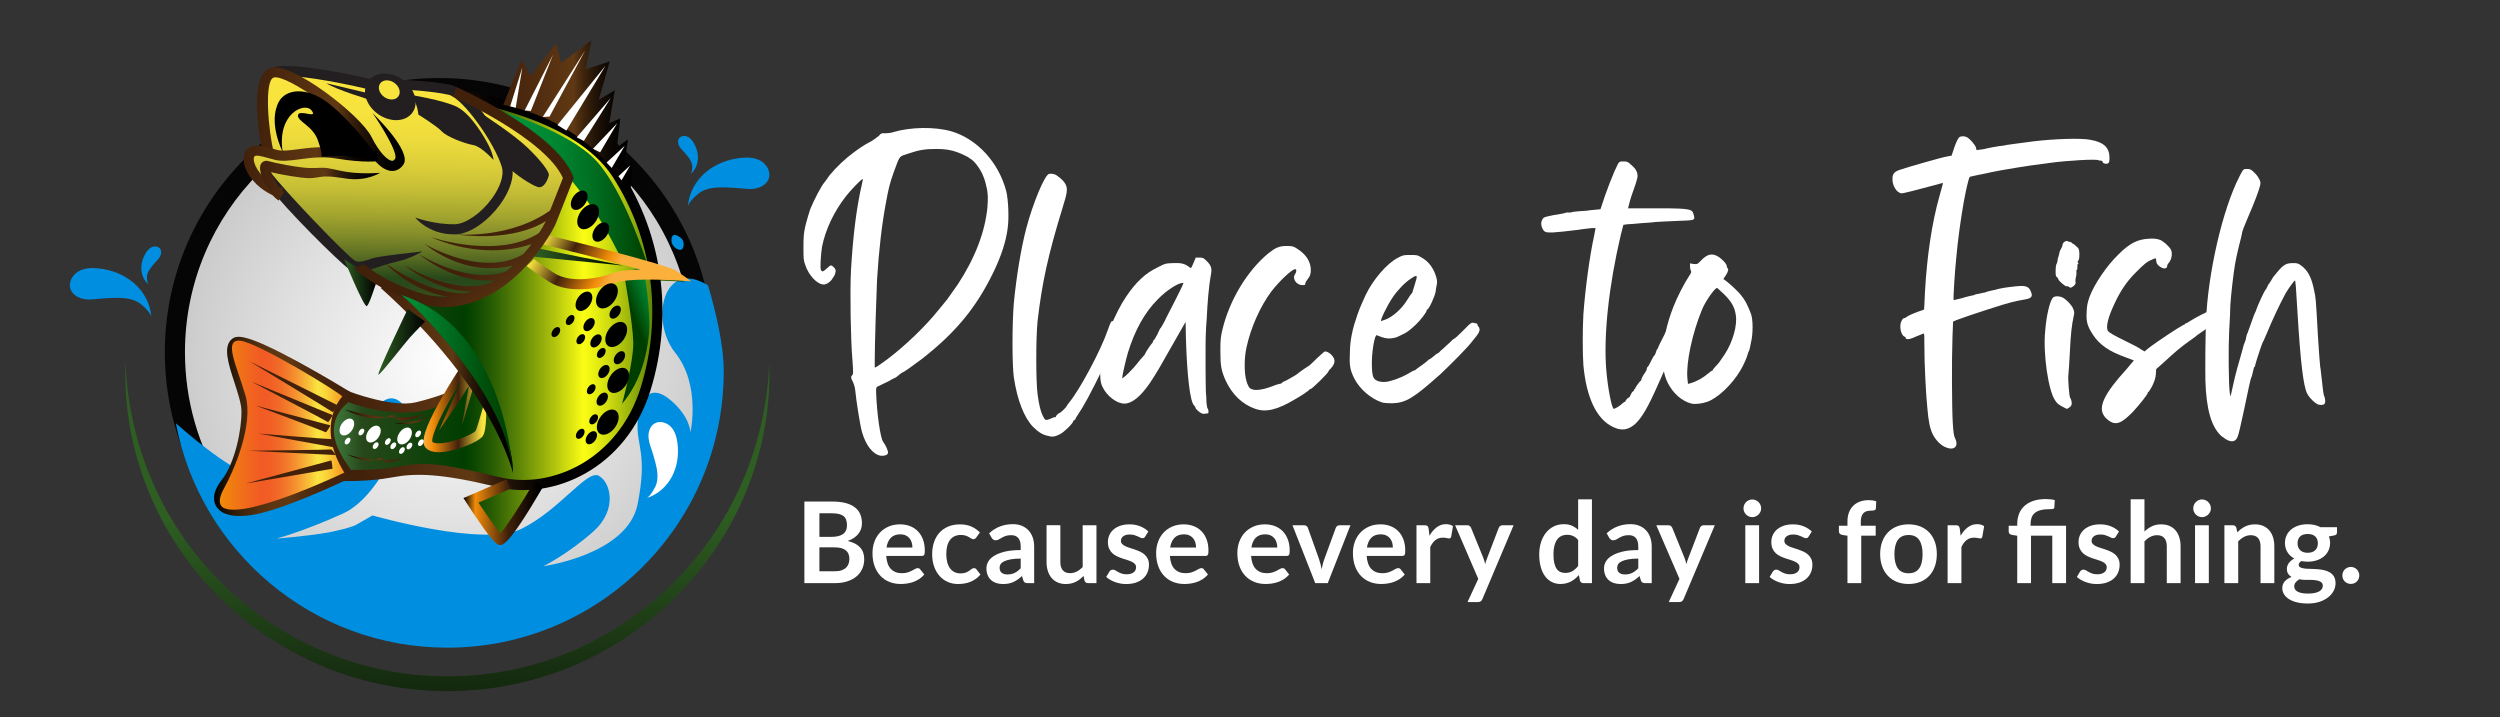<?xml version="1.0" encoding="utf-8"?>
<!-- Generator: Adobe Illustrator 16.0.0, SVG Export Plug-In . SVG Version: 6.00 Build 0)  -->
<!DOCTYPE svg PUBLIC "-//W3C//DTD SVG 1.1//EN" "http://www.w3.org/Graphics/SVG/1.1/DTD/svg11.dtd">
<svg version="1.1" id="Layer_1" xmlns="http://www.w3.org/2000/svg" xmlns:xlink="http://www.w3.org/1999/xlink" x="0px" y="0px"
	 width="352px" height="101px" viewBox="0 0 352 101" enable-background="new 0 0 352 101" xml:space="preserve">
<rect x="0" y="0" width="352" height="101" fill="#333333" stroke="none"/>
<g>
	<g>
		<circle fill="#050505" cx="61.825" cy="49.601" r="38.615"/>
		
			<radialGradient id="SVGID_1_" cx="283.272" cy="-205.773" r="37.343" gradientTransform="matrix(1 0 0 -1 -220 -154.5)" gradientUnits="userSpaceOnUse">
			<stop  offset="0" style="stop-color:#FFFFFF"/>
			<stop  offset="0.628" style="stop-color:#E0E0E0"/>
			<stop  offset="1" style="stop-color:#CCCCCC"/>
		</radialGradient>
		<path fill="url(#SVGID_1_)" d="M97.54,51.74c0.042-0.709,0.066-1.422,0.066-2.14c0-19.763-16.02-35.783-35.782-35.783
			c-19.762,0-35.782,16.021-35.782,35.783c0,13.681,7.68,25.567,18.962,31.588l-1.985-0.542l2.967,4.822l12.123,2.646l8.195,0.613
			c0,0,10.038-1.354,10.846-1.881c0.806-0.527,11.451-9.072,11.451-9.072s5.422-5.146,5.196-5.316
			c-0.229-0.17,4.095-7.457,4.095-7.457l1.395-3.985l1.214-5.879L97.54,51.74z"/>
		<g>
			<path fill="#008EE0" d="M95.952,33.574c0,0-1.221-1.117-1.396,0c-0.175,1.116,0.978,1.779,1.396,1.569
				C96.371,34.935,96.351,33.869,95.952,33.574z"/>
		</g>
		
			<linearGradient id="SVGID_2_" gradientUnits="userSpaceOnUse" x1="283.273" y1="-227.003" x2="283.901" y2="-270.269" gradientTransform="matrix(1 0 0 -1 -220 -154.5)">
			<stop  offset="0" style="stop-color:#2E5E22"/>
			<stop  offset="1" style="stop-color:#000000"/>
		</linearGradient>
		<path fill="url(#SVGID_2_)" d="M108.32,50.944c0,0,0.005,0.558,0.016,1.601c0,0.261,0.013,0.554,0.002,0.873
			c-0.013,0.322-0.027,0.673-0.043,1.052c-0.018,0.379-0.026,0.788-0.055,1.224c-0.042,0.436-0.088,0.895-0.135,1.381
			c-0.024,0.243-0.048,0.493-0.073,0.75c-0.032,0.256-0.075,0.517-0.113,0.784c-0.083,0.533-0.157,1.097-0.258,1.679
			c-0.117,0.58-0.24,1.184-0.366,1.808c-0.057,0.315-0.152,0.628-0.231,0.948c-0.083,0.32-0.167,0.646-0.251,0.977
			c-0.719,2.641-1.773,5.566-3.314,8.579c-1.526,3.021-3.569,6.103-6.114,9.045c-0.306,0.379-0.655,0.726-0.984,1.091
			c-0.168,0.18-0.336,0.362-0.505,0.545c-0.168,0.182-0.339,0.363-0.519,0.535c-0.358,0.348-0.717,0.7-1.078,1.055l-0.272,0.266
			l-0.284,0.253c-0.19,0.169-0.381,0.339-0.572,0.508c-0.75,0.698-1.569,1.33-2.385,1.983c-0.413,0.32-0.845,0.617-1.271,0.93
			c-0.213,0.154-0.428,0.311-0.642,0.466c-0.222,0.144-0.444,0.289-0.667,0.438c-3.542,2.354-7.546,4.303-11.832,5.604
			c-0.54,0.154-1.079,0.309-1.618,0.465c-0.543,0.146-1.095,0.262-1.643,0.395l-0.825,0.189l-0.834,0.15l-0.835,0.152
			c-0.279,0.047-0.556,0.106-0.837,0.139c-0.563,0.07-1.125,0.145-1.688,0.218c-0.282,0.042-0.565,0.065-0.847,0.087l-0.85,0.065
			l-0.85,0.067c-0.283,0.024-0.569,0.021-0.853,0.031l-1.732,0.047l-1.668-0.046c-0.281-0.012-0.55-0.006-0.839-0.03l-0.86-0.066
			l-0.858-0.068l-0.43-0.033c-0.143-0.013-0.282-0.035-0.423-0.052c-0.563-0.073-1.126-0.147-1.688-0.219
			c-0.283-0.031-0.559-0.09-0.839-0.14l-0.834-0.15l-0.834-0.15l-0.824-0.19c-0.549-0.132-1.101-0.248-1.643-0.396
			c-0.541-0.154-1.08-0.31-1.619-0.464c-2.135-0.67-4.227-1.438-6.195-2.407c-1.971-0.959-3.876-1.998-5.638-3.197
			c-0.223-0.146-0.445-0.293-0.666-0.438c-0.213-0.154-0.429-0.311-0.642-0.467c-0.425-0.311-0.858-0.607-1.271-0.93
			c-0.409-0.324-0.813-0.649-1.218-0.973c-0.409-0.316-0.782-0.672-1.168-1.009c-0.191-0.17-0.381-0.34-0.571-0.509l-0.287-0.255
			l-0.271-0.265c-0.361-0.354-0.72-0.707-1.077-1.057c-0.182-0.171-0.352-0.352-0.52-0.535c-0.169-0.183-0.337-0.363-0.504-0.546
			c-0.332-0.364-0.68-0.71-0.986-1.089c-2.544-2.943-4.588-6.025-6.113-9.046c-0.757-1.513-1.43-2.986-1.967-4.429
			c-0.259-0.727-0.542-1.42-0.743-2.12c-0.108-0.349-0.215-0.689-0.321-1.026c-0.051-0.169-0.102-0.336-0.154-0.502
			c-0.043-0.169-0.087-0.336-0.127-0.502c-0.087-0.33-0.171-0.656-0.254-0.977c-0.079-0.321-0.173-0.633-0.229-0.948
			c-0.127-0.624-0.249-1.229-0.368-1.81c-0.101-0.582-0.173-1.145-0.257-1.678c-0.039-0.27-0.081-0.527-0.114-0.783
			c-0.023-0.256-0.047-0.508-0.073-0.75c-0.047-0.488-0.091-0.947-0.133-1.382c-0.03-0.435-0.039-0.843-0.056-1.222
			c-0.016-0.379-0.03-0.729-0.043-1.051c-0.009-0.32,0.003-0.613,0.002-0.875c0.011-1.043,0.017-1.602,0.017-1.602
			s0.034,0.557,0.098,1.598c0.018,0.261,0.026,0.551,0.059,0.869c0.035,0.318,0.075,0.664,0.116,1.041
			c0.044,0.375,0.083,0.777,0.14,1.207c0.067,0.426,0.139,0.879,0.213,1.358c0.039,0.239,0.076,0.483,0.117,0.735
			c0.046,0.252,0.104,0.508,0.157,0.77c0.112,0.523,0.217,1.072,0.35,1.641c0.147,0.563,0.298,1.151,0.458,1.76
			c0.07,0.307,0.179,0.609,0.271,0.921c0.097,0.312,0.195,0.627,0.295,0.946c0.833,2.557,2.004,5.362,3.604,8.242
			c0.094,0.184,0.201,0.359,0.31,0.538c0.106,0.179,0.214,0.356,0.321,0.537c0.219,0.358,0.431,0.726,0.66,1.086
			c0.237,0.356,0.478,0.718,0.72,1.078c0.122,0.181,0.243,0.362,0.365,0.546c0.123,0.182,0.26,0.355,0.39,0.535
			c0.263,0.355,0.529,0.715,0.796,1.078c0.264,0.363,0.563,0.706,0.846,1.064c0.143,0.178,0.288,0.355,0.433,0.534l0.215,0.271
			l0.233,0.259c0.308,0.345,0.619,0.693,0.932,1.045c0.304,0.357,0.651,0.682,0.979,1.025c0.167,0.17,0.333,0.341,0.501,0.513
			c0.167,0.174,0.337,0.342,0.516,0.503c0.354,0.327,0.708,0.657,1.066,0.989l0.268,0.247l0.281,0.236
			c0.189,0.157,0.376,0.314,0.565,0.475c0.741,0.65,1.546,1.236,2.336,1.855c0.402,0.301,0.824,0.58,1.237,0.873
			c0.208,0.146,0.415,0.29,0.625,0.436c0.215,0.139,0.429,0.272,0.646,0.41c1.708,1.121,3.554,2.088,5.456,2.977
			c0.48,0.213,0.962,0.425,1.446,0.639c0.492,0.19,0.985,0.383,1.482,0.572c0.249,0.094,0.491,0.202,0.744,0.282l0.759,0.256
			l0.757,0.252l0.381,0.129l0.387,0.106c0.515,0.146,1.031,0.293,1.548,0.438c0.521,0.136,1.048,0.243,1.572,0.367l0.79,0.177
			l0.798,0.141l0.798,0.142c0.267,0.044,0.532,0.101,0.802,0.127c0.538,0.067,1.075,0.134,1.614,0.2
			c0.134,0.016,0.269,0.038,0.403,0.049l0.402,0.029l0.803,0.058l0.802,0.06c0.266,0.024,0.552,0.019,0.829,0.027l1.669,0.04
			l1.604-0.039c0.272-0.01,0.543-0.003,0.813-0.024l0.813-0.062l0.813-0.058c0.271-0.02,0.542-0.04,0.809-0.078
			c0.539-0.066,1.077-0.135,1.616-0.201c0.269-0.025,0.534-0.082,0.8-0.127l0.799-0.141l0.798-0.142l0.789-0.177
			c0.525-0.124,1.053-0.23,1.572-0.367c0.518-0.146,1.034-0.292,1.549-0.438l0.386-0.107l0.38-0.128l0.759-0.254l0.758-0.255
			c0.253-0.081,0.496-0.188,0.746-0.279c0.495-0.191,0.989-0.382,1.481-0.572c0.483-0.213,0.965-0.428,1.445-0.64
			c1.902-0.89,3.747-1.854,5.457-2.978c0.216-0.135,0.431-0.272,0.647-0.408c0.208-0.146,0.417-0.293,0.625-0.438
			c0.413-0.293,0.834-0.572,1.236-0.873c0.792-0.619,1.597-1.205,2.339-1.854c0.188-0.158,0.375-0.316,0.562-0.476l0.282-0.236
			l0.269-0.248c0.356-0.33,0.711-0.66,1.065-0.989c0.181-0.159,0.35-0.33,0.516-0.502c0.168-0.172,0.335-0.341,0.501-0.513
			c0.329-0.344,0.676-0.668,0.98-1.025c0.313-0.352,0.624-0.699,0.932-1.045l0.23-0.26l0.218-0.27
			c0.145-0.18,0.289-0.356,0.431-0.535c0.285-0.358,0.583-0.701,0.848-1.065c0.267-0.362,0.533-0.722,0.796-1.077
			c0.129-0.182,0.268-0.354,0.389-0.536c0.123-0.182,0.243-0.364,0.365-0.545c0.243-0.362,0.484-0.721,0.72-1.077
			c0.229-0.361,0.442-0.729,0.659-1.088c0.11-0.181,0.216-0.359,0.323-0.537c0.11-0.176,0.216-0.355,0.311-0.537
			c1.598-2.882,2.771-5.688,3.604-8.242c0.099-0.321,0.198-0.638,0.293-0.947c0.094-0.313,0.202-0.615,0.273-0.922
			c0.158-0.607,0.311-1.194,0.456-1.76c0.135-0.566,0.239-1.117,0.35-1.64c0.055-0.263,0.111-0.519,0.159-0.771
			c0.039-0.252,0.079-0.496,0.115-0.735c0.075-0.479,0.147-0.933,0.214-1.358c0.056-0.43,0.095-0.832,0.139-1.205
			c0.043-0.375,0.083-0.723,0.116-1.041c0.034-0.319,0.042-0.609,0.061-0.871C108.286,51.5,108.32,50.944,108.32,50.944z"/>
		<g>
			<path id="XMLID_60_" fill="#008EE0" d="M107.16,22.675c-0.838-0.499-1.872-0.546-2.84-0.444c-1.813,0.188-3.597,0.86-4.98,2.043
				c-1.384,1.186-2.342,2.899-2.47,4.717c0.191-0.637,1.314-1.69,1.894-2.018c1.341-0.755,3.094-0.598,4.63-0.525
				c0.904,0.041,1.809,0.232,2.709,0.133c0.901-0.098,1.843-0.576,2.141-1.431C108.564,24.228,107.999,23.174,107.16,22.675z"/>
			<path id="XMLID_59_" fill="#008EE0" d="M96.752,19.222c0.396,0.16,0.687,0.508,0.908,0.874c0.413,0.684,0.65,1.484,0.603,2.281
				c-0.048,0.796-0.392,1.584-0.994,2.111c0.17-0.234,0.243-0.908,0.203-1.195c-0.09-0.668-0.609-1.24-1.042-1.758
				c-0.253-0.306-0.56-0.569-0.763-0.91c-0.204-0.342-0.286-0.797-0.067-1.127C95.838,19.141,96.357,19.059,96.752,19.222z"/>
		</g>
		<g>
			<path id="XMLID_58_" fill="#008EE0" d="M11.007,38.231c0.839-0.498,1.871-0.544,2.841-0.444c1.812,0.188,3.596,0.859,4.979,2.045
				c1.384,1.183,2.343,2.898,2.47,4.716c-0.191-0.636-1.314-1.692-1.893-2.021c-1.34-0.753-3.094-0.597-4.631-0.525
				c-0.904,0.043-1.809,0.233-2.709,0.136c-0.9-0.099-1.842-0.577-2.14-1.433C9.602,39.787,10.168,38.73,11.007,38.231z"/>
			<path id="XMLID_57_" fill="#008EE0" d="M21.413,34.777c-0.395,0.162-0.685,0.51-0.907,0.875
				c-0.413,0.684-0.651,1.484-0.603,2.281c0.048,0.796,0.394,1.584,0.994,2.109c-0.172-0.234-0.243-0.906-0.204-1.196
				c0.091-0.667,0.609-1.238,1.042-1.755c0.254-0.307,0.56-0.571,0.764-0.912c0.204-0.342,0.287-0.796,0.066-1.126
				C22.329,34.697,21.811,34.617,21.413,34.777z"/>
		</g>
		<path fill="#008EE0" d="M99.688,40.175c-6.301-3.886-8.243,4.944-4.607,9.506c3.636,4.563,2.13,11.212,2.13,11.212
			s0-2.234-2.883-4.63c-2.883-2.394-4.388,0.014-4.556,3.257c-0.169,3.247,1.421,4.404,0,11.488
			c-1.423,7.082-13.251,8.712-13.251,8.712s3.515-1.755,7.024-4.89c3.511-3.136,2.383-7.021,0.73-7.855
			c-1.65-0.834-5.494,4.846-10.849,7.479c-5.357,2.633-20.972-1.881-20.972-1.881s0,0-2.302,1.314
			c-0.286,0.164-0.955,0.379-1.636,0.57l-1.976,0.461c-3.39,0.615-7.625,0.912-7.625,0.912s3.51-0.877,9.346-3.508
			c5.836-2.635,9.682-13.803,8.829-14.941c-4.86-6.506-8.127,13.763-19.038,10.736c-4.947-1.373-10.106-5.765-13.294-8.521
			c3.427,17.993,19.237,31.597,38.228,31.597c21.494,0,38.916-17.427,38.916-38.918C101.902,48.438,100.723,43.679,99.688,40.175z"
			/>
		<path id="XMLID_56_" fill="#FFFFFF" d="M94.452,60.084c0.59,0.615,0.833,1.485,0.939,2.334c0.198,1.582-0.025,3.238-0.763,4.651
			c-0.738,1.416-2.012,2.571-3.537,3.038c0.505-0.287,1.184-1.456,1.348-2.014c0.38-1.294-0.1-2.76-0.464-4.055
			c-0.215-0.765-0.555-1.498-0.648-2.287c-0.094-0.787,0.128-1.687,0.799-2.108C92.849,59.19,93.86,59.465,94.452,60.084z"/>
		<g>
			
				<linearGradient id="SVGID_3_" gradientUnits="userSpaceOnUse" x1="250.651" y1="-196.073" x2="316.375" y2="-196.073" gradientTransform="matrix(1 0 0 -1 -220 -154.5)">
				<stop  offset="0" style="stop-color:#5FBE6C"/>
				<stop  offset="0.069" style="stop-color:#5DBB6A"/>
				<stop  offset="0.125" style="stop-color:#59B163"/>
				<stop  offset="0.176" style="stop-color:#51A057"/>
				<stop  offset="0.224" style="stop-color:#458846"/>
				<stop  offset="0.27" style="stop-color:#376931"/>
				<stop  offset="0.31" style="stop-color:#27481A"/>
				<stop  offset="0.44" style="stop-color:#11420B"/>
				<stop  offset="0.527" style="stop-color:#003E00"/>
				<stop  offset="0.55" style="stop-color:#0C4701"/>
				<stop  offset="0.591" style="stop-color:#2B5F03"/>
				<stop  offset="0.645" style="stop-color:#5D8507"/>
				<stop  offset="0.71" style="stop-color:#A3BA0C"/>
				<stop  offset="0.783" style="stop-color:#FAFC13"/>
				<stop  offset="0.802" style="stop-color:#EEF312"/>
				<stop  offset="0.837" style="stop-color:#CFDC10"/>
				<stop  offset="0.882" style="stop-color:#9DB50C"/>
				<stop  offset="0.937" style="stop-color:#578007"/>
				<stop  offset="1" style="stop-color:#003E00"/>
			</linearGradient>
			<path fill="url(#SVGID_3_)" d="M91.178,54.844c1.491-4.816,1.972-9.792,1.437-14.787l-0.057-0.535l0.538,0.008
				c1.21,0.021,2.112,0.068,2.444,0.086l0.835,0.051l-0.686-0.481c-0.122-0.086-0.664-0.36-3.063-1.075l-0.284-0.085l-0.051-0.291
				c-0.674-3.882-1.971-7.6-3.855-11.05l-0.069-0.121l0.179-2.872l-1.232,0.763l0.504-3.72l-1.524,1.15l0.513-4.396l-1.595,0.676
				l0.745-4.467l-2.393,1.42l1.618-5.688l-3.322,1.083l0.74-3.656l-3.844,2.868l-0.63-2.49l-3.439,4.398l-1.164-2.056l-2.07,5.125
				l-0.409-0.113c-2.786-0.771-4.916-1.105-5.502-1.189l-0.141-0.042c-0.619-0.301-1.046-0.498-1.207-0.569
				c-0.307-0.17-0.556-0.271-0.781-0.321c-1.97-0.441-5.316-0.623-6.662-0.681l-0.144-0.006l-0.161-0.119c0,0,0,0-0.001,0
				c-1.366-0.959-3.057-1.021-3.953-0.16l-0.185,0.18l-0.251-0.057c-4.011-0.92-11.338-2.297-13.369-1.629l-0.114,0.024
				c-0.111,0.006-0.197,0.021-0.262,0.04c-2.078,0.617-1.847,6.021-1.018,10.461l0.124,0.663l-0.666-0.106
				c-1.073-0.168-1.576,0.051-1.854,0.81c-0.184,0.5-0.084,1.223,0.272,1.979c0.258,0.545,0.886,1.598,2.219,2.533
				c0.363,0.256,0.783,0.497,1.25,0.717l0.087,0.041l0.066,0.073c0.123,0.14,0.245,0.265,0.361,0.373l0.165-0.253l0.416,0.479
				c3.003,3.443,8.303,8.646,9.56,9.597l0.1,0.075l0.051,0.117c1.094,2.573,1.799,4.047,2.177,4.719
				c0.209-0.49,0.469-1.248,0.618-1.68c0.064-0.186,0.123-0.359,0.177-0.512l-2.626-2.35l2.875,1.679l0.042-0.112l0.492,0.299
				c0.238,0.144,0.495,0.291,0.765,0.44l0.35,0.194l-0.073,0.207c1.127,1.017,2.22,2.054,3.335,3.162l0.241,0.238l-0.147,0.305
				c-1.247,2.6-2.282,4.818-2.971,6.358c0.455-0.556,0.925-1.142,1.3-1.604c0.596-0.742,1.11-1.383,1.348-1.649
				c0.394-0.444,1.05-1.124,1.528-1.618l0.347-0.355l0.341,0.361c1.948,2.064,3.747,4.186,5.348,6.303l0.2,0.265l-0.179,0.278
				c-0.392,0.609-1.168,1.839-1.963,3.201l-0.085,0.145l-0.157,0.059c-0.761,0.293-2.073,0.739-4,1.215
				c-3.39,0.834-9.355-1.414-9.607-1.51l-0.08-0.037c-0.617-0.379-3.864-2.356-7.235-4.188c-6.825-3.709-8.265-3.666-8.756-3.312
				c-1.123,0.816-0.36,3.159,0.449,5.643c0.488,1.503,0.996,3.058,1.016,4.142c0.049,2.616-0.926,7.56-2.883,10.034
				c-1.288,1.63-1.029,2.662-0.761,3.137c0.562,0.983,2.103,1.36,4.34,1.063c3.96-0.529,12.119-4.344,13.035-4.776l0.1-0.047
				l0.111,0.002c1.124,0.021,4.024,0.007,6.706-0.507c3.185-0.607,6.679-0.624,14.244,1.184l1.39,0.332l-4.801,2.077l0.153,0.236
				c2.885,4.478,3.83,5.403,4.102,5.596c0.018,0.013,0.034,0.022,0.051,0.032c0.377,0.188,1.382-0.398,5.647-7.652l0.113-0.195
				l0.222-0.035C81.729,67.512,88.501,63.504,91.178,54.844z"/>
		</g>
		<g>
			
				<linearGradient id="SVGID_4_" gradientUnits="userSpaceOnUse" x1="267.891" y1="-198.509" x2="295.983" y2="-194.621" gradientTransform="matrix(1 0 0 -1 -220 -154.5)">
				<stop  offset="0" style="stop-color:#42210B"/>
				<stop  offset="0.543" style="stop-color:#603813"/>
				<stop  offset="0.546" style="stop-color:#5F3713"/>
				<stop  offset="0.629" style="stop-color:#3D230C"/>
				<stop  offset="0.714" style="stop-color:#221407"/>
				<stop  offset="0.801" style="stop-color:#0F0903"/>
				<stop  offset="0.889" style="stop-color:#040201"/>
				<stop  offset="0.984" style="stop-color:#000000"/>
			</linearGradient>
			<path fill="url(#SVGID_4_)" d="M47.386,67.695l-0.201-0.27c-0.053-0.072-5.255-7.174,1.312-12.2l0.335-0.256l0.386,0.168
				c0.062,0.028,6.093,2.308,9.357,1.505c3.37-0.829,4.83-1.568,4.83-1.568s-0.917,1.846-2.286,2.352
				c-4.475,1.648-10.564-0.199-12.072-0.811c-4.41,3.688-0.409,8.344,0.381,9.543c1.012,0.024,4.055,0.047,6.808-0.481
				c3.403-0.65,5.869-0.515,14.067,1.501c7.316,1.797,16.769-2.45,19.928-12.669c3.116-10.078,1.677-20.862-3.943-29.585
				c-5.467-8.484-20.873-10.629-21.026-10.649l0.188-1.417c0.66,0.088,16.217,2.258,22.04,11.291
				c5.852,9.08,7.348,20.299,4.107,30.781C88.19,65.953,77.923,70.519,69.964,68.564c-7.948-1.951-11.536-1.964-14.748-1.349
				c-3.518,0.672-7.332,0.502-7.493,0.495L47.386,67.695z"/>
		</g>
		<g>
			
				<linearGradient id="SVGID_5_" gradientUnits="userSpaceOnUse" x1="290.859" y1="-171.215" x2="309.042" y2="-171.215" gradientTransform="matrix(1 0 0 -1 -220 -154.5)">
				<stop  offset="0" style="stop-color:#42210B"/>
				<stop  offset="0.543" style="stop-color:#603813"/>
				<stop  offset="0.546" style="stop-color:#5F3713"/>
				<stop  offset="0.629" style="stop-color:#3D230C"/>
				<stop  offset="0.714" style="stop-color:#221407"/>
				<stop  offset="0.801" style="stop-color:#0F0903"/>
				<stop  offset="0.889" style="stop-color:#040201"/>
				<stop  offset="0.984" style="stop-color:#000000"/>
			</linearGradient>
			<path fill="url(#SVGID_5_)" d="M70.86,14.754l2.556-6.325l1.298,2.294l3.597-4.604l0.692,2.742l4.274-3.185l-0.826,4.077
				l3.397-1.106l-1.534,5.396l2.247-1.332l-0.775,4.623l1.553-0.655l-0.48,4.101l1.55-1.166l-0.523,3.853l1.156-0.716l-0.309,5.004
				C88.731,27.754,84.435,17.593,70.86,14.754z"/>
		</g>
		<g>
			<polygon fill="#FFFFFF" points="73.547,9.502 71.831,14.975 72.61,15.174 			"/>
		</g>
		<g>
			<polygon fill="#FFFFFF" points="77.879,7.672 73.871,15.55 74.742,15.619 			"/>
		</g>
		<g>
			<polygon fill="#FFFFFF" points="82.394,7.096 76.417,16.467 77.372,16.416 			"/>
		</g>
		<g>
			<polygon fill="#FFFFFF" points="85.256,9.25 78.485,17.611 79.741,18.383 			"/>
		</g>
		<g>
			<polygon fill="#FFFFFF" points="85.987,13.802 81.202,19.338 82.206,19.843 			"/>
		</g>
		
			<linearGradient id="SVGID_6_" gradientUnits="userSpaceOnUse" x1="277.793" y1="-165.259" x2="277.417" y2="-203.28" gradientTransform="matrix(1 0 0 -1 -220 -154.5)">
			<stop  offset="0" style="stop-color:#FAE53E"/>
			<stop  offset="0.13" style="stop-color:#F7E33D"/>
			<stop  offset="0.235" style="stop-color:#EDDB3C"/>
			<stop  offset="0.332" style="stop-color:#DCCE39"/>
			<stop  offset="0.423" style="stop-color:#C4BD35"/>
			<stop  offset="0.511" style="stop-color:#A5A62F"/>
			<stop  offset="0.597" style="stop-color:#7F8929"/>
			<stop  offset="0.678" style="stop-color:#536821"/>
			<stop  offset="0.747" style="stop-color:#27481A"/>
			<stop  offset="0.778" style="stop-color:#2C4A1A"/>
			<stop  offset="0.814" style="stop-color:#394E1A"/>
			<stop  offset="0.85" style="stop-color:#4F571B"/>
			<stop  offset="0.888" style="stop-color:#6E621B"/>
			<stop  offset="0.927" style="stop-color:#97701C"/>
			<stop  offset="0.966" style="stop-color:#C7821D"/>
			<stop  offset="1" style="stop-color:#F7931E"/>
		</linearGradient>
		<path fill="url(#SVGID_6_)" d="M80.328,25.716l-2.267-3.628l-4.942-4.42l-8.693-4.859c-0.015-0.007-0.031-0.016-0.044-0.02
			c-0.307-0.172-0.555-0.271-0.78-0.322c-1.971-0.441-5.315-0.623-6.662-0.682l-0.145-0.117l-0.16-0.234c0,0,0,0-0.001,0
			c-1.366,0-3.058-0.91-3.952-0.046l-0.186,0.235l-0.252-0.028c-4.01-0.921-11.339-2.284-13.368-1.615l-0.116,0.031
			c-0.11,0.006-0.196,0.024-0.262,0.043c-2.078,0.618-1.847,6.024-1.019,10.464l0.126,0.664l-0.667-0.105
			c-1.073-0.17-1.574,0.051-1.854,0.81c-0.183,0.5-0.083,1.223,0.274,1.978c0.257,0.547,0.886,1.6,2.219,2.535
			c0.364,0.256,0.783,0.497,1.247,0.717l0.09,0.041l0.065,0.073c0.123,0.14,0.244,0.265,0.362,0.373l0.164-0.253l0.417,0.479
			c3.003,3.443,8.303,8.646,9.56,9.597l0.101,0.075l0.048,0.117c0.105,0.243,0.206,0.477,0.302,0.7c0.316,0.099,0.649,0.209,1,0.332
			l-0.956-0.854l2.382,1.39c0.171,0.067,0.346,0.14,0.522,0.213l0.014-0.037l0.215,0.13c10.139,4.223,13.123,1.754,18.009-0.611
			C76.005,36.514,80.328,25.716,80.328,25.716z"/>
		<g>
			<polygon fill="#FFFFFF" points="86.904,17.348 83.491,20.945 84.496,21.449 			"/>
		</g>
		<g>
			<polygon fill="#FFFFFF" points="87.963,20.526 85.41,22.883 86.129,23.65 			"/>
		</g>
		<g>
			
				<linearGradient id="SVGID_7_" gradientUnits="userSpaceOnUse" x1="273.277" y1="-136.662" x2="293.715" y2="-136.662" gradientTransform="matrix(1 -0.01 -0.01 -1 -204.093 -107.609)">
				<stop  offset="0.009" style="stop-color:#00943B"/>
				<stop  offset="0.207" style="stop-color:#008F38"/>
				<stop  offset="0.43" style="stop-color:#00822E"/>
				<stop  offset="0.666" style="stop-color:#006B1F"/>
				<stop  offset="0.909" style="stop-color:#004C09"/>
				<stop  offset="1" style="stop-color:#003E00"/>
			</linearGradient>
			<path fill="url(#SVGID_7_)" d="M70.406,15.664c0,0,9.647,2.707,13.584,7.02c3.937,4.311,7.061,14.257,7.061,14.257l-3.616-0.588
				c0,0-1.95-4.094-4.012-7.03c-2.062-2.939-3.046-3.996-3.046-3.996s-2.649-4.291-3.303-4.789
				C76.419,20.037,70.406,15.664,70.406,15.664z"/>
		</g>
		<g>
			
				<linearGradient id="SVGID_8_" gradientUnits="userSpaceOnUse" x1="241.777" y1="-101.86" x2="247.024" y2="-100.491" gradientTransform="matrix(0.994 -0.112 -0.112 -0.994 -161.569 -27.372)">
				<stop  offset="0" style="stop-color:#003E00"/>
				<stop  offset="0.091" style="stop-color:#004C09"/>
				<stop  offset="0.334" style="stop-color:#006B1F"/>
				<stop  offset="0.57" style="stop-color:#00822E"/>
				<stop  offset="0.793" style="stop-color:#008F38"/>
				<stop  offset="0.991" style="stop-color:#00943B"/>
			</linearGradient>
			<path fill="url(#SVGID_8_)" d="M88.259,38.221l2.294-0.65c0,0,1.225,6.191,0.784,9.881c-0.613,5.119-2.475,7.881-3.75,9.412
				c0,0,1.652-5.969,1.577-8.717c-0.072-2.745-1.243-9.268-1.243-9.268L88.259,38.221z"/>
		</g>
		<g>
			<polygon fill="#FFFFFF" points="88.739,23.276 87.073,24.814 87.515,25.388 			"/>
		</g>
		<g>
			
				<linearGradient id="SVGID_9_" gradientUnits="userSpaceOnUse" x1="279.632" y1="-212.123" x2="288.472" y2="-212.123" gradientTransform="matrix(1 0 0 -1 -220 -154.5)">
				<stop  offset="0" style="stop-color:#FBB03B"/>
				<stop  offset="0.15" style="stop-color:#F18B09"/>
				<stop  offset="0.554" style="stop-color:#42210B"/>
				<stop  offset="0.935" style="stop-color:#FAE440"/>
			</linearGradient>
			<path fill="url(#SVGID_9_)" d="M67.046,54.887c0,0-0.187-0.018-0.466-0.141l-1.569,5.301l0.998-5.653
				c-0.006-0.006-0.014-0.01-0.019-0.019c-1.136,1.901-4.157,6.205-4.157,6.205c0.095-0.221,2.193-5.051,3.232-7.082
				c-2.76,4.277-4.437,7.932-4.174,8.737c0.121,0.091,0.455,0.239,1.264,0.175c1.902-0.156,4.471-1.324,4.796-1.721
				c0.275-0.439,1.494-4.966,1.494-4.966c0.025,1.579,0.151,4.841-0.491,5.704c-0.611,0.822-3.557,2-5.528,2.207
				c-1.085,0.115-1.888-0.049-2.386-0.486c-0.13-0.113-0.24-0.25-0.313-0.439c-0.294-0.748,0.005-2.285,2.165-6.159
				c1.412-2.534,3.013-4.949,3.028-4.974L67.046,54.887z"/>
		</g>
		<g>
			<path fill="#231F20" d="M59.622,31.675c-0.739-0.519-1.126-1.001-1.165-1.046c0,0,2.682,1.008,5.607,0.943
				c1.503-0.035,3.686-1.551,5.188-3.609c1.213-1.66,1.741-3.319,1.409-4.438c-0.974-3.297-5.469-9.728-7.494-10.183
				c-2.342-0.523-6.297-0.733-6.339-0.735l-0.474-1.364c0.167,0.008,4.664,0.155,7.126,0.705c2.961,0.66,7.611,7.991,8.551,11.172
				c0.464,1.566-0.128,3.641-1.625,5.688c-1.498,2.051-4.03,4.144-6.309,4.192C62.05,33.045,60.557,32.33,59.622,31.675z"/>
		</g>
		<g>
			<path fill="#231F20" d="M38.915,10.853L38.402,9.52c2.519-0.973,12.902,1.389,14.022,1.654l-0.808,1.335
				C47.548,11.543,40.502,10.242,38.915,10.853z"/>
		</g>
		<g>
			<path fill="#231F20" d="M49.065,37.818c-1.358-0.953-8.977-8.496-11.22-11.564l0.084-2.229
				c2.123,2.898,10.678,11.727,11.957,12.625c0.547,0.383,1.178,0.193,2.677-0.313c0.801-0.27,6.139-0.846,6.887-0.932
				c0,0-1.4,0.928-3.506,1.422c-1.188,0.278-2.151,0.604-2.924,0.862C51.399,38.24,50.227,38.635,49.065,37.818z"/>
		</g>
		<g>
			<g>
				
					<linearGradient id="SVGID_10_" gradientUnits="userSpaceOnUse" x1="256.181" y1="-171.275" x2="276.993" y2="-171.275" gradientTransform="matrix(1 0 0 -1 -220 -154.5)">
					<stop  offset="0" style="stop-color:#42210B"/>
					<stop  offset="0.543" style="stop-color:#603813"/>
					<stop  offset="0.546" style="stop-color:#5F3713"/>
					<stop  offset="0.629" style="stop-color:#3D230C"/>
					<stop  offset="0.714" style="stop-color:#221407"/>
					<stop  offset="0.801" style="stop-color:#0F0903"/>
					<stop  offset="0.889" style="stop-color:#040201"/>
					<stop  offset="0.984" style="stop-color:#000000"/>
				</linearGradient>
				<path fill="url(#SVGID_10_)" d="M36.904,21.139c-0.027-0.104-2.25-10.555,1.235-11.591c2.894-0.862,12.614,6.62,14.159,9.719
					c1.127,2.254,2.289,3.332,2.892,3.375c0.074,0.006,0.23,0.019,0.434-0.274c0.521-0.742-2.107-4.974-3.177-6.455
					c0,0,5.667,5.396,4.346,7.276c-0.432,0.616-1.04,0.929-1.709,0.877c-1.859-0.138-3.459-2.957-4.062-4.161
					c-1.445-2.892-10.656-9.527-12.476-8.988c-1.387,0.414-0.756,7.566,0.007,10.563L36.904,21.139z"/>
			</g>
			<g>
				
					<linearGradient id="SVGID_11_" gradientUnits="userSpaceOnUse" x1="254.294" y1="-178.691" x2="273.275" y2="-178.691" gradientTransform="matrix(1 0 0 -1 -220 -154.5)">
					<stop  offset="0" style="stop-color:#42210B"/>
					<stop  offset="0.543" style="stop-color:#603813"/>
					<stop  offset="0.546" style="stop-color:#5F3713"/>
					<stop  offset="0.629" style="stop-color:#3D230C"/>
					<stop  offset="0.714" style="stop-color:#221407"/>
					<stop  offset="0.801" style="stop-color:#0F0903"/>
					<stop  offset="0.889" style="stop-color:#040201"/>
					<stop  offset="0.984" style="stop-color:#000000"/>
				</linearGradient>
				<path fill="url(#SVGID_11_)" d="M37.08,26.732c-1.433-1.005-2.109-2.152-2.376-2.719c-0.417-0.885-0.521-1.719-0.291-2.346
					c0.613-1.67,2.262-1.211,4.005-0.724l0.536,0.149c0.793,0.217,1.848,0.076,3.067-0.085c1.532-0.205,3.439-0.458,5.61-0.093
					c3.622,0.61,5.409,0.357,5.427,0.354l0.217,1.413c-0.08,0.012-1.995,0.296-5.882-0.357c-1.959-0.33-3.673-0.102-5.185,0.101
					c-1.373,0.183-2.56,0.341-3.631,0.047l-0.543-0.151c-1.872-0.521-2.153-0.506-2.28-0.162c-0.057,0.153-0.067,0.588,0.24,1.244
					c0.634,1.344,2.068,2.516,3.834,3.139l-0.473,1.346C38.443,27.567,37.691,27.164,37.08,26.732z"/>
			</g>
			<g>
				
					<linearGradient id="SVGID_12_" gradientUnits="userSpaceOnUse" x1="256.614" y1="-179.941" x2="273.519" y2="-179.941" gradientTransform="matrix(1 0 0 -1 -220 -154.5)">
					<stop  offset="0" style="stop-color:#42210B"/>
					<stop  offset="0.543" style="stop-color:#603813"/>
					<stop  offset="0.546" style="stop-color:#5F3713"/>
					<stop  offset="0.629" style="stop-color:#3D230C"/>
					<stop  offset="0.714" style="stop-color:#221407"/>
					<stop  offset="0.801" style="stop-color:#0F0903"/>
					<stop  offset="0.889" style="stop-color:#040201"/>
					<stop  offset="0.984" style="stop-color:#000000"/>
				</linearGradient>
				<path fill="url(#SVGID_12_)" d="M39.143,28.181c-1.445-1.015-2.908-3.995-2.439-5.017c0.196-0.426,0.641-0.621,1.105-0.48
					c0.906,0.27,4.204,0.936,5.8,0.975c0.564,0.015,1.073-0.011,1.614-0.037c1.075-0.055,2.124,0.379,3.801,0.612
					c2.171,0.302,4.495,0.099,4.495,0.099c-0.077,0.051-1.944,1.201-4.626,0.83c-1.544-0.215-2.253-0.354-3.266-0.305
					c-0.54,0.026-1.437,0.245-2.053,0.23c-1.475-0.037-4.016-0.512-5.42-0.842c0.292,0.859,1.057,2.278,1.855,2.795l-0.773,1.203
					C39.205,28.224,39.175,28.203,39.143,28.181z"/>
			</g>
		</g>
		<g>
			
				<linearGradient id="SVGID_13_" gradientUnits="userSpaceOnUse" x1="295.174" y1="-190.692" x2="307.748" y2="-190.692" gradientTransform="matrix(1 0 0 -1 -220 -154.5)">
				<stop  offset="0" style="stop-color:#2E5E22"/>
				<stop  offset="1" style="stop-color:#000000"/>
			</linearGradient>
			<path fill="url(#SVGID_13_)" d="M75.86,34.992c0.063,0.045,11.888,2.399,11.888,2.399l-12.575-1.243L75.86,34.992z"/>
		</g>
		<g>
			
				<linearGradient id="SVGID_14_" gradientUnits="userSpaceOnUse" x1="273.582" y1="-207.401" x2="292.223" y2="-207.401" gradientTransform="matrix(1 0 0 -1 -220 -154.5)">
				<stop  offset="0" style="stop-color:#42210B"/>
				<stop  offset="0.543" style="stop-color:#603813"/>
				<stop  offset="0.546" style="stop-color:#5F3713"/>
				<stop  offset="0.629" style="stop-color:#3D230C"/>
				<stop  offset="0.714" style="stop-color:#221407"/>
				<stop  offset="0.801" style="stop-color:#0F0903"/>
				<stop  offset="0.889" style="stop-color:#040201"/>
				<stop  offset="0.984" style="stop-color:#000000"/>
			</linearGradient>
			<path fill="url(#SVGID_14_)" d="M53.582,40.524c0.033,0.019,0.062,0.03,0.08,0.035l0.469-1.351
				c0.781,0.272,18.302,16.435,18.089,27.384C72.219,66.594,69.66,54.904,53.582,40.524z"/>
		</g>
		<g>
			
				<linearGradient id="SVGID_15_" gradientUnits="userSpaceOnUse" x1="250.137" y1="-214.538" x2="269.307" y2="-214.538" gradientTransform="matrix(1 0 0 -1 -220 -154.5)">
				<stop  offset="0" style="stop-color:#000000"/>
				<stop  offset="0.004" style="stop-color:#010100"/>
				<stop  offset="0.106" style="stop-color:#231507"/>
				<stop  offset="0.211" style="stop-color:#3E240C"/>
				<stop  offset="0.317" style="stop-color:#512F10"/>
				<stop  offset="0.427" style="stop-color:#5C3612"/>
				<stop  offset="0.543" style="stop-color:#603813"/>
				<stop  offset="0.671" style="stop-color:#512D0F"/>
				<stop  offset="0.83" style="stop-color:#46240C"/>
				<stop  offset="1" style="stop-color:#42210B"/>
			</linearGradient>
			<path fill="url(#SVGID_15_)" d="M31.106,71.994c-0.325-0.228-0.542-0.49-0.688-0.748c-0.327-0.573-0.66-1.815,0.802-3.664
				c1.888-2.39,2.828-7.186,2.779-9.729c-0.018-1.013-0.514-2.532-0.991-4.001c-0.865-2.652-1.68-5.157-0.275-6.177
				c0.668-0.486,1.991-0.673,9.263,3.276c3.713,2.02,7.275,4.213,7.31,4.233l-0.75,1.218c-6.244-3.849-13.716-7.802-15.016-7.544
				c-0.5,0.483,0.327,3.022,0.824,4.55c0.513,1.569,1.041,3.19,1.064,4.418c0.059,3.164-1.105,8.135-3.087,10.643
				c-0.677,0.859-0.932,1.633-0.681,2.072c0.268,0.471,1.297,0.871,3.385,0.592c4.017-0.538,12.815-4.723,12.904-4.764l0.616,1.289
				c-0.37,0.176-9.091,4.322-13.33,4.891C33.076,72.836,31.829,72.502,31.106,71.994z"/>
		</g>
		<g>
			
				<linearGradient id="SVGID_16_" gradientUnits="userSpaceOnUse" x1="306.256" y1="-193.403" x2="295.721" y2="-187.759" gradientTransform="matrix(1 0 0 -1 -220 -154.5)">
				<stop  offset="0" style="stop-color:#FBB03B"/>
				<stop  offset="0.15" style="stop-color:#F18B09"/>
				<stop  offset="0.554" style="stop-color:#42210B"/>
				<stop  offset="0.935" style="stop-color:#FAE440"/>
			</linearGradient>
			<path fill="url(#SVGID_16_)" d="M75.312,38.33c-0.851-0.599-1.083-0.811-1.143-0.875l1.042-0.979l0,0
				c0.008,0.006,0.457,0.414,2.832,1.973c2.252,1.478,6.267,0.781,8.267-0.005c0.814-0.319,2.32-0.45,3.851-0.493
				c-4.079-1.138-10.166-2.677-14.487-3.727l0.337-1.389c2.984,0.725,17.933,4.386,19.275,5.33l2.057,1.444l-2.509-0.147
				c-1.747-0.103-6.584-0.244-8.002,0.313c-1.631,0.641-6.53,1.865-9.573-0.132C76.392,39.076,75.765,38.647,75.312,38.33z"/>
		</g>
		<g>
			
				<linearGradient id="SVGID_17_" gradientUnits="userSpaceOnUse" x1="285.254" y1="-226.618" x2="296.491" y2="-226.618" gradientTransform="matrix(1 0 0 -1 -220 -154.5)">
				<stop  offset="0" style="stop-color:#000000"/>
				<stop  offset="0.15" style="stop-color:#F18B09"/>
				<stop  offset="0.554" style="stop-color:#42210B"/>
				<stop  offset="0.935" style="stop-color:#000000"/>
			</linearGradient>
			<path fill="url(#SVGID_17_)" d="M69.94,76.563c-0.808-0.568-2.727-3.396-4.23-5.727l-0.456-0.711l6.075-2.631l0.566,1.313
				l-4.523,1.959c1.174,1.786,2.467,3.632,3.081,4.334c0.881-0.953,3.059-4.337,4.806-7.319l1.232,0.721
				c-5.136,8.772-5.83,8.431-6.443,8.123C70.015,76.609,69.978,76.588,69.94,76.563z"/>
		</g>
		<g>
			
				<linearGradient id="SVGID_18_" gradientUnits="userSpaceOnUse" x1="268.453" y1="-194.308" x2="273.04" y2="-194.308" gradientTransform="matrix(1 0 0 -1 -220 -154.5)">
				<stop  offset="0" style="stop-color:#2E5E22"/>
				<stop  offset="1" style="stop-color:#000000"/>
			</linearGradient>
			<path fill="url(#SVGID_18_)" d="M48.453,36.516c0,0,2.798,6.79,3.188,6.58c0.391-0.212,1.183-3.001,1.392-3.363
				C53.242,39.371,48.453,36.516,48.453,36.516z"/>
		</g>
		<g>
			
				<linearGradient id="SVGID_19_" gradientUnits="userSpaceOnUse" x1="273.267" y1="-202.632" x2="279.859" y2="-202.632" gradientTransform="matrix(1 0 0 -1 -220 -154.5)">
				<stop  offset="0" style="stop-color:#2E5E22"/>
				<stop  offset="1" style="stop-color:#000000"/>
			</linearGradient>
			<path fill="url(#SVGID_19_)" d="M57.412,43.511c0,0-4.581,9.491-4.111,9.237c0.47-0.252,3.674-4.4,4.366-5.178
				c0.691-0.777,2.193-2.294,2.193-2.294L57.412,43.511z"/>
		</g>
		<g>
			<g>
				
					<linearGradient id="SVGID_20_" gradientUnits="userSpaceOnUse" x1="288.985" y1="-189.736" x2="298.956" y2="-201.4" gradientTransform="matrix(1 0 0 -1 -220 -154.5)">
					<stop  offset="0" style="stop-color:#42210B"/>
					<stop  offset="0.543" style="stop-color:#603813"/>
					<stop  offset="0.546" style="stop-color:#5F3713"/>
					<stop  offset="0.629" style="stop-color:#3D230C"/>
					<stop  offset="0.714" style="stop-color:#221407"/>
					<stop  offset="0.801" style="stop-color:#0F0903"/>
					<stop  offset="0.889" style="stop-color:#040201"/>
					<stop  offset="0.984" style="stop-color:#000000"/>
				</linearGradient>
				<path fill="url(#SVGID_20_)" d="M51.691,39.213c-1.209-0.85-1.808-1.475-1.859-1.527l1.513-0.454
					c0.023,0.025,2.067,2.095,7.515,3.937c10.128,3.423,17.244-8.111,18.134-10.377c0.909-2.325,1.933-4.902,2.262-5.731
					c-2.516-5.61-15.413-11.425-15.546-11.481l0.583-1.307c0.569,0.255,13.957,6.294,16.4,12.52l0.102,0.265l-0.102,0.262
					c0,0-1.268,3.185-2.37,5.996c-0.967,2.461-8.74,14.988-19.921,11.208C55.289,41.47,53.085,40.191,51.691,39.213z"/>
			</g>
			<g>
				<g>
					
						<linearGradient id="SVGID_21_" gradientUnits="userSpaceOnUse" x1="292.155" y1="-187.031" x2="302.124" y2="-198.692" gradientTransform="matrix(1 0 0 -1 -220 -154.5)">
						<stop  offset="0" style="stop-color:#42210B"/>
						<stop  offset="0.543" style="stop-color:#603813"/>
						<stop  offset="0.546" style="stop-color:#5F3713"/>
						<stop  offset="0.629" style="stop-color:#3D230C"/>
						<stop  offset="0.714" style="stop-color:#221407"/>
						<stop  offset="0.801" style="stop-color:#0F0903"/>
						<stop  offset="0.889" style="stop-color:#040201"/>
						<stop  offset="0.984" style="stop-color:#000000"/>
					</linearGradient>
					<path fill="url(#SVGID_21_)" d="M64.098,33c0,0,7.963,0.771,13.775-3.674l-0.708,1.597C77.165,30.923,73.17,34.183,64.098,33z"
						/>
				</g>
				<g>
					
						<linearGradient id="SVGID_22_" gradientUnits="userSpaceOnUse" x1="289.894" y1="-188.96" x2="299.864" y2="-200.623" gradientTransform="matrix(1 0 0 -1 -220 -154.5)">
						<stop  offset="0" style="stop-color:#42210B"/>
						<stop  offset="0.543" style="stop-color:#603813"/>
						<stop  offset="0.546" style="stop-color:#5F3713"/>
						<stop  offset="0.629" style="stop-color:#3D230C"/>
						<stop  offset="0.714" style="stop-color:#221407"/>
						<stop  offset="0.801" style="stop-color:#0F0903"/>
						<stop  offset="0.889" style="stop-color:#040201"/>
						<stop  offset="0.984" style="stop-color:#000000"/>
					</linearGradient>
					<path fill="url(#SVGID_22_)" d="M60.595,33.365c0,0,10.079,3.475,15.892-0.971l-0.709,1.596
						C75.778,33.992,69.513,37.191,60.595,33.365z"/>
				</g>
				<g>
					
						<linearGradient id="SVGID_23_" gradientUnits="userSpaceOnUse" x1="288.126" y1="-190.473" x2="298.096" y2="-202.136" gradientTransform="matrix(1 0 0 -1 -220 -154.5)">
						<stop  offset="0" style="stop-color:#42210B"/>
						<stop  offset="0.543" style="stop-color:#603813"/>
						<stop  offset="0.546" style="stop-color:#5F3713"/>
						<stop  offset="0.629" style="stop-color:#3D230C"/>
						<stop  offset="0.714" style="stop-color:#221407"/>
						<stop  offset="0.801" style="stop-color:#0F0903"/>
						<stop  offset="0.889" style="stop-color:#040201"/>
						<stop  offset="0.984" style="stop-color:#000000"/>
					</linearGradient>
					<path fill="url(#SVGID_23_)" d="M59.737,34.328c0,0,8.937,5.362,14.748,0.916l-0.709,1.599
						C73.776,36.843,67.27,40.125,59.737,34.328z"/>
				</g>
				<g>
					
						<linearGradient id="SVGID_24_" gradientUnits="userSpaceOnUse" x1="286.583" y1="-191.791" x2="296.554" y2="-203.455" gradientTransform="matrix(1 0 0 -1 -220 -154.5)">
						<stop  offset="0" style="stop-color:#42210B"/>
						<stop  offset="0.543" style="stop-color:#603813"/>
						<stop  offset="0.546" style="stop-color:#5F3713"/>
						<stop  offset="0.629" style="stop-color:#3D230C"/>
						<stop  offset="0.714" style="stop-color:#221407"/>
						<stop  offset="0.801" style="stop-color:#0F0903"/>
						<stop  offset="0.889" style="stop-color:#040201"/>
						<stop  offset="0.984" style="stop-color:#000000"/>
					</linearGradient>
					<path fill="url(#SVGID_24_)" d="M58.919,35.752c0,0,8.588,5.486,14.027,1.555l-0.711,1.598
						C72.235,38.904,66.45,41.553,58.919,35.752z"/>
				</g>
				<g>
					
						<linearGradient id="SVGID_25_" gradientUnits="userSpaceOnUse" x1="284.644" y1="-193.448" x2="294.615" y2="-205.112" gradientTransform="matrix(1 0 0 -1 -220 -154.5)">
						<stop  offset="0" style="stop-color:#42210B"/>
						<stop  offset="0.543" style="stop-color:#603813"/>
						<stop  offset="0.546" style="stop-color:#5F3713"/>
						<stop  offset="0.629" style="stop-color:#3D230C"/>
						<stop  offset="0.714" style="stop-color:#221407"/>
						<stop  offset="0.801" style="stop-color:#0F0903"/>
						<stop  offset="0.889" style="stop-color:#040201"/>
						<stop  offset="0.984" style="stop-color:#000000"/>
					</linearGradient>
					<path fill="url(#SVGID_25_)" d="M56.906,37.324c0,0,8.589,5.485,14.028,1.553l-0.711,1.599
						C70.224,40.475,64.438,43.121,56.906,37.324z"/>
				</g>
				<g>
					
						<linearGradient id="SVGID_26_" gradientUnits="userSpaceOnUse" x1="283.117" y1="-194.753" x2="293.087" y2="-206.416" gradientTransform="matrix(1 0 0 -1 -220 -154.5)">
						<stop  offset="0" style="stop-color:#42210B"/>
						<stop  offset="0.543" style="stop-color:#603813"/>
						<stop  offset="0.546" style="stop-color:#5F3713"/>
						<stop  offset="0.629" style="stop-color:#3D230C"/>
						<stop  offset="0.714" style="stop-color:#221407"/>
						<stop  offset="0.801" style="stop-color:#0F0903"/>
						<stop  offset="0.889" style="stop-color:#040201"/>
						<stop  offset="0.984" style="stop-color:#000000"/>
					</linearGradient>
					<path fill="url(#SVGID_26_)" d="M54.213,37.033c0,0,9.48,6.993,14.919,3.062l-0.709,1.597
						C68.423,41.691,60.912,43.774,54.213,37.033z"/>
				</g>
			</g>
		</g>
		<g>
			<path fill="#231F20" d="M56.667,11.205c-1.728-1.213-3.895-1.108-4.838,0.236c-0.945,1.346-0.309,3.419,1.418,4.633
				c1.727,1.213,3.895,1.105,4.838-0.24C59.03,14.492,58.395,12.416,56.667,11.205z M54.108,13.66
				c-0.711-0.498-0.973-1.352-0.584-1.904c0.389-0.553,1.28-0.598,1.991-0.098c0.711,0.498,0.973,1.353,0.585,1.903
				C55.71,14.117,54.818,14.16,54.108,13.66z"/>
		</g>
		<g>
			<path fill="#231F20" d="M45.954,11.722l6.065,1.446l0.355,0.979C52.375,14.146,47.282,12.627,45.954,11.722z"/>
		</g>
		<g>
			<path fill="#231F20" d="M57.368,13.287c0,0,5.152,0.791,7.07,1.813s3.802,4.221,4.421,5.48c0.619,1.26,0.624,1.941,0.624,1.941
				s-1.698-1.896-2.844-2.094c-1.146-0.2-3.657-1.114-4.424-1.92c-0.769-0.807-3.308-2.37-3.308-2.37S58.725,13.703,57.368,13.287z"
				/>
		</g>
		<g>
			<path fill="#231F20" d="M67.733,15.934c0.098,0.068,4.525,2.911,6.557,4.871c2.033,1.962,3.059,3.434,2.988,3.846
				c-0.07,0.411-0.622,1.99-1.588,1.674c-0.967-0.316-3.051-1.731-3.928-2.59c-0.878-0.857-0.734-1.994-1.969-3.93
				C68.557,17.869,67.733,15.934,67.733,15.934z"/>
		</g>
		
			<linearGradient id="SVGID_27_" gradientUnits="userSpaceOnUse" x1="250.95" y1="-214.365" x2="268.482" y2="-214.365" gradientTransform="matrix(1 0 0 -1 -220 -154.5)">
			<stop  offset="0" style="stop-color:#F18B09"/>
			<stop  offset="0.214" style="stop-color:#F1691C"/>
			<stop  offset="0.339" style="stop-color:#F15A24"/>
			<stop  offset="0.407" style="stop-color:#F15F25"/>
			<stop  offset="0.485" style="stop-color:#F26C28"/>
			<stop  offset="0.567" style="stop-color:#F4832C"/>
			<stop  offset="0.652" style="stop-color:#F6A333"/>
			<stop  offset="0.74" style="stop-color:#F8CC3B"/>
			<stop  offset="0.785" style="stop-color:#FAE440"/>
			<stop  offset="0.827" style="stop-color:#FADC3D"/>
			<stop  offset="0.893" style="stop-color:#F9C533"/>
			<stop  offset="0.974" style="stop-color:#F7A023"/>
			<stop  offset="1" style="stop-color:#F7931E"/>
		</linearGradient>
		<path fill="url(#SVGID_27_)" d="M31.612,71.565c0,0-1.422-0.379-0.096-2.748c1.328-2.37,4.265-9.004,3.033-13.175
			c-1.232-4.169-3.128-7.865-0.758-7.676s14.046,7.299,14.405,7.865c0,0-3.886,3.98,0.286,10.711
			C48.482,66.543,35.023,72.988,31.612,71.565z"/>
		<g>
			<g>
				
					<ellipse transform="matrix(0.574 -0.819 0.819 0.574 -26.04 72.779)" fill="#FFFFFF" cx="56.96" cy="61.428" rx="1.326" ry="0.85"/>
			</g>
			<g>
				<path fill="#FFFFFF" d="M49.536,60.613c-0.421,0.598-1.074,0.864-1.458,0.596c-0.383-0.271-0.354-0.974,0.066-1.574
					c0.422-0.598,1.073-0.863,1.458-0.596C49.985,59.309,49.954,60.014,49.536,60.613z"/>
			</g>
			<g>
				
					<ellipse transform="matrix(0.575 -0.818 0.818 0.575 -27.67 68.985)" fill="#FFFFFF" cx="52.589" cy="61.135" rx="1.325" ry="0.849"/>
			</g>
			<g>
				
					<ellipse transform="matrix(0.577 -0.817 0.817 0.577 -27.697 70.887)" fill="#FFFFFF" cx="54.591" cy="62.185" rx="0.523" ry="0.335"/>
			</g>
			<g>
				
					<ellipse transform="matrix(0.576 -0.817 0.817 0.576 -28.834 69.851)" fill="#FFFFFF" cx="52.92" cy="62.722" rx="0.524" ry="0.336"/>
			</g>
			<g>
				
					<ellipse transform="matrix(0.576 -0.818 0.818 0.576 -28.166 67.381)" fill="#FFFFFF" cx="50.849" cy="60.833" rx="0.522" ry="0.335"/>
			</g>
			<g>
				
					<ellipse transform="matrix(0.574 -0.819 0.819 0.574 -29.976 66.546)" fill="#FFFFFF" cx="48.924" cy="62.063" rx="0.523" ry="0.335"/>
			</g>
			<g>
				
					<ellipse transform="matrix(0.576 -0.818 0.818 0.576 -25.823 74.877)" fill="#FFFFFF" cx="59.218" cy="62.313" rx="0.523" ry="0.335"/>
			</g>
			<g>
				
					<ellipse transform="matrix(0.577 -0.817 0.817 0.577 -25.043 73.905)" fill="#FFFFFF" cx="58.864" cy="61.142" rx="0.523" ry="0.335"/>
			</g>
			<g>
				
					<ellipse transform="matrix(0.575 -0.818 0.818 0.575 -27.842 73.261)" fill="#FFFFFF" cx="56.599" cy="63.43" rx="0.522" ry="0.334"/>
			</g>
			<g>
				
					<ellipse transform="matrix(0.575 -0.818 0.818 0.575 -26.839 73.873)" fill="#FFFFFF" cx="57.649" cy="62.757" rx="0.524" ry="0.335"/>
			</g>
			<g>
				
					<ellipse transform="matrix(0.576 -0.817 0.817 0.576 -27.805 71.888)" fill="#FFFFFF" cx="55.405" cy="62.751" rx="0.522" ry="0.335"/>
			</g>
		</g>
		<g>
			<g>
				<path fill="#42210B" d="M35.167,50.89l12.355,6.167c0,0-0.595,1.054-0.678,0.964C46.762,57.931,35.167,50.89,35.167,50.89z"/>
			</g>
			<g>
				<path fill="#42210B" d="M35.433,53.757l11.418,4.7c0,0-0.595,1.054-0.678,0.963C46.092,59.33,35.433,53.757,35.433,53.757z"/>
			</g>
			<g>
				<path fill="#42210B" d="M35.992,57.104l10.547,2.793c0,0-0.595,1.055-0.677,0.965C45.779,60.772,35.992,57.104,35.992,57.104z"
					/>
			</g>
			<g>
				<path fill="#42210B" d="M34.566,68.086l12.255-2.092c0,0-0.091-1.205-0.204-1.158C46.505,64.881,34.566,68.086,34.566,68.086z"
					/>
			</g>
			<g>
				<path fill="#42210B" d="M34.936,63.465l12.331,0.603c0,0-0.547-0.831-0.66-0.784C46.494,63.33,34.936,63.465,34.936,63.465z"/>
			</g>
			<g>
				<path fill="#42210B" d="M36.407,61.05l10.732,1.958c0,0-0.09-1.208-0.204-1.161C46.824,61.891,36.407,61.05,36.407,61.05z"/>
			</g>
		</g>
		<g>
			<path d="M39.797,21.365c0,0-2.121-4.095-0.533-7.045c0.907-1.687,3.767-2.324,7.138,0.334c3.371,2.657,6.784,7.441,6.784,7.441
				s-1.203,0.427-1.362,0.378c-0.16-0.049-3.527-0.571-3.527-0.571s-2.979,0.237-3.043,0.12c-0.063-0.118,0.271-0.03-0.468-2.198
				c-0.736-2.166-2.968-2.717-2.827-3.609c0.142-0.893,2.871,0.607,1.916-0.656S38.97,15.983,39.797,21.365z"/>
		</g>
		
			<linearGradient id="SVGID_28_" gradientUnits="userSpaceOnUse" x1="268.405" y1="-212.971" x2="279.969" y2="-212.971" gradientTransform="matrix(1 0 0 -1 -220 -154.5)">
			<stop  offset="0" style="stop-color:#000000"/>
			<stop  offset="0.004" style="stop-color:#010100"/>
			<stop  offset="0.106" style="stop-color:#231507"/>
			<stop  offset="0.211" style="stop-color:#3E240C"/>
			<stop  offset="0.317" style="stop-color:#512F10"/>
			<stop  offset="0.427" style="stop-color:#5C3612"/>
			<stop  offset="0.543" style="stop-color:#603813"/>
			<stop  offset="0.671" style="stop-color:#512D0F"/>
			<stop  offset="0.83" style="stop-color:#46240C"/>
			<stop  offset="1" style="stop-color:#42210B"/>
		</linearGradient>
		<path fill="url(#SVGID_28_)" d="M48.518,57.645c0,0,0.705,0.2,1.762,0.441c0.263,0.063,0.551,0.121,0.854,0.186
			c0.303,0.063,0.625,0.121,0.956,0.182c0.33,0.063,0.675,0.104,1.024,0.155c0.349,0.052,0.704,0.091,1.062,0.118
			c0.354,0.031,0.712,0.061,1.063,0.066c0.351,0.012,0.696,0.02,1.032,0.009c0.332-0.011,0.656-0.022,0.963-0.052
			c0.154-0.008,0.3-0.028,0.445-0.045c0.144-0.015,0.282-0.03,0.416-0.055c0.265-0.037,0.508-0.085,0.724-0.125
			c0.215-0.048,0.403-0.09,0.558-0.125c0.305-0.084,0.484-0.13,0.484-0.13s-0.161,0.089-0.446,0.235
			c-0.147,0.063-0.324,0.146-0.535,0.228c-0.211,0.075-0.449,0.165-0.718,0.234c-0.132,0.04-0.272,0.075-0.419,0.108
			c-0.146,0.033-0.297,0.065-0.453,0.09c-0.314,0.059-0.646,0.106-0.992,0.131c-0.173,0.015-0.351-0.426-0.528-0.42
			c-0.091,0.004-0.181-0.443-0.271-0.443c-0.091,0-0.182,0-0.272,0c-0.365,0-0.734,0.432-1.102,0.4
			c-0.368-0.035-0.734,0.145-1.092,0.086c-0.359-0.055-0.707-0.019-1.044-0.096c-0.336-0.076-0.656-0.113-0.958-0.201
			c-0.303-0.092-0.585-0.16-0.844-0.256c-0.517-0.188-0.936-0.363-1.224-0.502C48.678,57.725,48.518,57.645,48.518,57.645z"/>
		
			<linearGradient id="SVGID_29_" gradientUnits="userSpaceOnUse" x1="268.816" y1="-219.066" x2="276.882" y2="-219.066" gradientTransform="matrix(1 0 0 -1 -220 -154.5)">
			<stop  offset="0" style="stop-color:#000000"/>
			<stop  offset="0.004" style="stop-color:#010100"/>
			<stop  offset="0.106" style="stop-color:#231507"/>
			<stop  offset="0.211" style="stop-color:#3E240C"/>
			<stop  offset="0.317" style="stop-color:#512F10"/>
			<stop  offset="0.427" style="stop-color:#5C3612"/>
			<stop  offset="0.543" style="stop-color:#603813"/>
			<stop  offset="0.671" style="stop-color:#512D0F"/>
			<stop  offset="0.83" style="stop-color:#46240C"/>
			<stop  offset="1" style="stop-color:#42210B"/>
		</linearGradient>
		<path fill="url(#SVGID_29_)" d="M48.894,63.99c0,0,0.492,0.139,1.229,0.309c0.185,0.043,0.385,0.084,0.595,0.13
			c0.213,0.044,0.437,0.083,0.667,0.124c0.23,0.045,0.473,0.072,0.715,0.109c0.244,0.035,0.493,0.063,0.741,0.082
			c0.249,0.022,0.496,0.043,0.741,0.049c0.245,0.005,0.486,0.014,0.718,0.005c0.233-0.007,0.46-0.017,0.673-0.035
			c0.107-0.007,0.21-0.021,0.309-0.032c0.102-0.01,0.2-0.021,0.291-0.037c0.188-0.025,0.356-0.06,0.506-0.088
			c0.149-0.033,0.281-0.063,0.388-0.086c0.213-0.061,0.337-0.091,0.337-0.091s-0.111,0.063-0.312,0.165
			c-0.101,0.043-0.226,0.102-0.372,0.156c-0.147,0.055-0.314,0.115-0.501,0.164c-0.092,0.029-0.189,0.052-0.291,0.074
			c-0.103,0.025-0.208,0.047-0.318,0.063c-0.218,0.04-0.451,0.075-0.692,0.091c-0.121,0.01-0.243-0.352-0.367-0.346
			c-0.061,0.002-0.124-0.363-0.188-0.363c-0.062,0-0.125,0-0.188,0c-0.254,0-0.512,0.354-0.768,0.332
			c-0.257-0.023-0.512,0.128-0.762,0.088c-0.25-0.038-0.494-0.001-0.728-0.056c-0.234-0.054-0.458-0.07-0.669-0.132
			c-0.211-0.063-0.407-0.107-0.587-0.174c-0.362-0.132-0.653-0.252-0.854-0.351C49.006,64.043,48.894,63.99,48.894,63.99z"/>
		
			<linearGradient id="SVGID_30_" gradientUnits="userSpaceOnUse" x1="256.883" y1="-225.954" x2="262.034" y2="-225.954" gradientTransform="matrix(0.961 -0.278 -0.278 -0.961 -253.871 -85.776)">
			<stop  offset="0" style="stop-color:#000000"/>
			<stop  offset="0.004" style="stop-color:#010100"/>
			<stop  offset="0.106" style="stop-color:#231507"/>
			<stop  offset="0.211" style="stop-color:#3E240C"/>
			<stop  offset="0.317" style="stop-color:#512F10"/>
			<stop  offset="0.427" style="stop-color:#5C3612"/>
			<stop  offset="0.543" style="stop-color:#603813"/>
			<stop  offset="0.671" style="stop-color:#512D0F"/>
			<stop  offset="0.83" style="stop-color:#46240C"/>
			<stop  offset="1" style="stop-color:#42210B"/>
		</linearGradient>
		<path fill="url(#SVGID_30_)" d="M55.606,59.584c0,0,0.328-0.004,0.81-0.028c0.119-0.007,0.25-0.017,0.388-0.026
			c0.138-0.012,0.282-0.025,0.431-0.041c0.15-0.015,0.303-0.039,0.458-0.06c0.156-0.022,0.313-0.052,0.469-0.081
			c0.157-0.03,0.313-0.063,0.464-0.104c0.152-0.039,0.3-0.078,0.442-0.123c0.143-0.047,0.279-0.092,0.406-0.142
			c0.065-0.024,0.125-0.052,0.185-0.075s0.119-0.05,0.172-0.074c0.109-0.049,0.207-0.101,0.295-0.144
			c0.086-0.048,0.159-0.089,0.222-0.123c0.121-0.073,0.191-0.114,0.191-0.114s-0.057,0.058-0.161,0.155
			c-0.056,0.045-0.121,0.103-0.201,0.163c-0.081,0.059-0.171,0.127-0.278,0.188c-0.053,0.035-0.109,0.067-0.167,0.099
			c-0.058,0.034-0.118,0.065-0.183,0.097c-0.128,0.063-0.264,0.126-0.408,0.178c-0.074,0.028-0.147,0.057-0.223,0.078
			c-0.037,0.014-0.076,0.027-0.114,0.041c-0.038,0.012-0.078,0.021-0.117,0.031c-0.156,0.044-0.317,0.082-0.478,0.114
			c-0.162,0.03-0.325,0.055-0.485,0.073c-0.16,0.021-0.319,0.033-0.474,0.039c-0.153,0.012-0.301,0.012-0.441,0.011
			c-0.141-0.003-0.273-0.011-0.396-0.017c-0.245-0.019-0.448-0.049-0.586-0.07C55.685,59.605,55.606,59.584,55.606,59.584z"/>
		
			<linearGradient id="SVGID_31_" gradientUnits="userSpaceOnUse" x1="276.501" y1="-208.277" x2="292.15" y2="-208.277" gradientTransform="matrix(1 0 0 -1 -220 -154.5)">
			<stop  offset="0.009" style="stop-color:#00943B"/>
			<stop  offset="0.226" style="stop-color:#007F2C"/>
			<stop  offset="0.742" style="stop-color:#00500C"/>
			<stop  offset="1" style="stop-color:#003E00"/>
		</linearGradient>
		<path fill="url(#SVGID_31_)" d="M57.5,42.373c0,0,13.486,12.487,14.651,23.642c0,0-1-19.813-15.65-24.476"/>
		<g>
			<g>
				<ellipse transform="matrix(0.575 -0.818 0.818 0.575 -1.615 91.005)" cx="86.758" cy="47.056" rx="1.977" ry="1.267"/>
			</g>
			<g>
				<ellipse transform="matrix(0.575 -0.818 0.818 0.575 -12.237 95.276)" cx="85.579" cy="59.416" rx="1.977" ry="1.267"/>
			</g>
			<g>
				<ellipse transform="matrix(0.575 -0.818 0.818 0.575 -6.788 93.983)" cx="87.039" cy="53.522" rx="1.975" ry="1.267"/>
			</g>
			<g>
				<ellipse transform="matrix(0.575 -0.818 0.818 0.575 2.247 87.621)" cx="85.462" cy="41.648" rx="1.976" ry="1.266"/>
			</g>
			<g>
				<ellipse transform="matrix(0.575 -0.818 0.818 0.575 10.242 80.715)" cx="82.818" cy="30.498" rx="1.977" ry="1.267"/>
			</g>
			<g>
				<ellipse transform="matrix(0.575 -0.818 0.818 0.575 9.277 83.094)" cx="84.572" cy="32.623" rx="1.519" ry="0.974"/>
			</g>
			<g>
				<ellipse transform="matrix(0.575 -0.819 0.819 0.575 0.215 85.303)" cx="82.158" cy="42.444" rx="1.521" ry="0.975"/>
			</g>
			<g>
				<ellipse transform="matrix(0.575 -0.818 0.818 0.575 -2.108 87.288)" cx="82.938" cy="45.672" rx="1.029" ry="0.659"/>
			</g>
			<g>
				<ellipse transform="matrix(0.575 -0.818 0.818 0.575 0.893 89.547)" cx="86.613" cy="43.914" rx="1.029" ry="0.659"/>
			</g>
			<g>
				<ellipse transform="matrix(0.575 -0.818 0.818 0.575 -3.61 89.057)" cx="83.934" cy="48.004" rx="1.03" ry="0.659"/>
			</g>
			<g>
				<ellipse transform="matrix(0.576 -0.817 0.817 0.576 -4.154 92.652)" cx="87.242" cy="50.331" rx="1.029" ry="0.66"/>
			</g>
			<g>
				<ellipse transform="matrix(0.576 -0.818 0.818 0.576 -9.984 93.153)" cx="84.742" cy="56.194" rx="1.03" ry="0.659"/>
			</g>
			<g>
				<ellipse transform="matrix(0.574 -0.819 0.819 0.574 -6.627 91.915)" cx="85.031" cy="52.327" rx="1.029" ry="0.66"/>
			</g>
			<g>
				<ellipse transform="matrix(0.574 -0.819 0.819 0.574 -15.036 94.424)" cx="83.259" cy="61.667" rx="1.029" ry="0.66"/>
			</g>
			<g>
				<ellipse transform="matrix(0.573 -0.819 0.819 0.573 -15.155 93.035)" cx="81.744" cy="61.068" rx="0.791" ry="0.507"/>
			</g>
			<g>
				<ellipse transform="matrix(0.575 -0.818 0.818 0.575 -12.721 93.495)" cx="83.581" cy="58.985" rx="0.791" ry="0.507"/>
			</g>
			<g>
				<ellipse transform="matrix(0.574 -0.819 0.819 0.574 -9.476 91.501)" cx="83.258" cy="54.863" rx="0.791" ry="0.507"/>
			</g>
			<g>
				<ellipse transform="matrix(0.575 -0.818 0.818 0.575 -4.702 90.381)" cx="84.686" cy="49.718" rx="0.791" ry="0.508"/>
			</g>
			<g>
				<ellipse transform="matrix(0.575 -0.818 0.818 0.575 -4.319 87.197)" cx="81.785" cy="47.756" rx="0.791" ry="0.507"/>
			</g>
			<g>
				<ellipse transform="matrix(0.575 -0.818 0.818 0.575 -2.78 84.821)" cx="80.303" cy="45.088" rx="0.79" ry="0.507"/>
			</g>
			<g>
				<ellipse transform="matrix(0.575 -0.818 0.818 0.575 -4.977 83.903)" cx="78.27" cy="46.742" rx="0.79" ry="0.506"/>
			</g>
			<g>
				<ellipse transform="matrix(0.575 -0.818 0.818 0.575 11.643 78.704)" cx="81.532" cy="28.151" rx="1.519" ry="0.974"/>
			</g>
		</g>
	</g>
	<g>
		<g enable-background="new    ">
			<path fill="#FFFFFF" d="M123.368,55.521c0.123,2.978,0.612,6.2,0.979,6.688c0.326,0.409,0.734,1.306,0.693,1.551
				c-0.082,0.326-0.49,0.449-1.02,0.408c-1.102-0.163-2.121-1.469-2.651-3.346c-0.245-0.814-0.816-4.405-0.938-5.751
				c-0.041-0.448-0.163-0.938-0.326-1.265c-0.327-0.611-0.327-0.774-0.082-1.02c0.122-0.122,0.122-0.326,0-2.121
				c-0.245-2.651-0.367-9.585-0.204-12.604c0.286-4.937,0.775-8.812,1.55-12.196c0.082-0.367,0.163-0.652,0.082-0.652
				c-0.163,0-1.713,1.59-2.366,2.447c-1.672,2.161-2.855,4.65-3.345,7.098c-0.163,1.02-0.286,2.938-0.163,3.222
				c0.163,0.366,0.327,0.286,0.857-0.204c0.244-0.244,0.489-0.407,0.57-0.407c0.164,0,0.571,0.367,0.653,0.651
				c0.041,0.205-0.123,0.816-0.286,0.939c-0.041,0.041-0.122,0.203-0.204,0.326c-0.204,0.367-0.775,0.774-1.183,0.774
				c-0.898,0-2.122-1.265-2.611-2.773c-0.245-0.653-0.245-0.938-0.245-2.528c0-1.51,0.041-1.918,0.285-3.02
				c0.164-0.693,0.49-1.712,0.652-2.244c0.531-1.305,1.591-3.344,1.999-3.792c0.082-0.122,0.245-0.326,0.368-0.489
				c0.407-0.693,1.754-2.121,2.896-3.061c1.306-1.061,2.325-1.754,3.386-2.283c0.327-0.204,0.775-0.531,1.02-0.734
				c0.326-0.367,0.367-0.407,0.897-0.367c0.286,0,0.816-0.04,1.142-0.163c2.447-0.733,5.833-0.775,8.158-0.122
				c3.63,1.061,6.689,4.363,7.75,8.443c0.286,1.142,0.408,3.752,0.204,5.18c-0.245,1.959-0.938,3.998-2.039,6.283
				c-2.407,4.935-5.262,8.401-9.994,12.113c-1.142,0.856-2.61,1.917-2.733,1.917c-0.081,0-0.244,0.163-0.489,0.326
				c-0.204,0.204-0.53,0.449-0.775,0.53c-0.204,0.082-0.408,0.204-0.408,0.204c-0.041,0.082-0.449,0.245-0.938,0.489
				c-0.449,0.245-0.938,0.449-1.02,0.49C123.368,54.542,123.327,54.747,123.368,55.521z M123.49,51.606
				c0.204-0.123,0.816-0.572,1.387-0.979c2.61-1.958,5.506-4.773,7.26-6.975c0.49-0.571,1.061-1.307,1.265-1.551
				c0.204-0.286,0.857-1.224,1.469-2.08c2.406-3.672,3.834-7.383,4.16-10.85c0.082-1.225,0.082-1.551-0.041-2.447
				c-0.123-0.613-0.327-1.43-0.53-1.877c-0.327-0.897-1.102-1.959-1.632-2.366c-0.204-0.123-0.408-0.245-0.408-0.285
				c-0.082-0.082-1.183-0.612-1.549-0.735c-0.979-0.367-1.836-0.489-3.019-0.489c-1.55,0-2.407,0.122-3.957,0.653
				c-1.346,0.449-1.142,0.163-2.04,2.57c-0.612,1.754-0.734,2.283-1.102,4.283c-0.57,2.977-1.019,6.811-1.264,10.89
				c-0.082,1.632-0.326,9.178-0.326,11.422v0.979L123.49,51.606z"/>
			<path fill="#FFFFFF" d="M142.745,53.114c-0.245-1.794-0.245-7.546,0-10.401c0.367-3.834,1.02-7.75,1.754-10.564
				c0.938-3.549,2.611-7.587,3.223-7.668c0.326-0.082,0.856,0.041,1.102,0.244c0.734,0.53,1.019,0.857,1.224,1.265
				c0.285,0.612,0.245,1.103-0.449,3.304c-1.999,6.486-2.896,10.564-3.508,15.909c-0.245,2.406-0.245,8.442,0,10.319
				c0.204,1.55,0.449,2.447,0.734,3.018c0.326,0.693,0.408,0.693,1.101,0.409c0.327-0.163,0.612-0.246,0.653-0.204
				c0.041,0,0.082,0,0.082-0.082c0-0.123,0.408-0.53,0.571-0.53c0.082,0,0.938-0.816,0.938-0.938c0,0,0.163-0.286,0.408-0.572
				c1.427-1.713,4.446-7.342,5.384-10.115c0.367-1.021,0.489-1.305,0.652-1.305c0.041,0,0.245,0.121,0.448,0.284
				c0.286,0.246,0.286,0.327,0.245,0.735c-0.082,0.448-0.652,2.284-0.857,2.814c-0.082,0.163-0.204,0.489-0.285,0.693
				c-0.449,1.305-1.427,3.345-2.978,6.281c-0.53,0.979-1.02,1.795-1.51,2.528c-0.122,0.163-0.244,0.367-0.244,0.449
				c-0.082,0.123-0.163,0.204-0.204,0.204c-0.041,0-0.123,0.04-0.123,0.122c0,0.285-1.305,1.551-1.876,1.835
				c-0.734,0.367-1.101,0.409-1.754,0.205c-0.734-0.163-1.305-0.531-2.039-1.265C144.172,58.744,143.234,56.337,142.745,53.114z"/>
			<path fill="#FFFFFF" d="M154.9,52.584c-0.041-0.896,0-1.631,0.163-2.324c0.408-2.407,1.999-6.281,3.467-8.444
				c1.387-2.08,2.733-3.345,4.447-4.161c1.1-0.57,1.141-0.57,2.201-0.611c1.102-0.04,1.592,0.041,2.285,0.571
				c0.244,0.204,0.244,0.204,0.57-0.571l0.327-0.775h0.53c0.488,0,0.57,0.042,1.02,0.49c0.693,0.693,0.774,1.061,0.53,2.244
				c-0.204,1.1-0.449,3.711-0.53,5.833c-0.082,0.856-0.123,1.794-0.123,2.08c-0.081,0.693-0.04,7.464,0,8.279
				c0.041,0.367,0.082,1.021,0.082,1.47c0.041,0.407,0.122,0.733,0.122,0.814c0.081,0,0.123,0.204,0.163,0.367
				c0,0.326,0,0.367-0.203,0.367c-0.123,0-0.285,0.042-0.367,0.042c-0.082,0.04-0.245,0-0.367-0.042
				c-0.326-0.122-0.898-0.651-0.898-0.815c0-0.082-0.081-0.203-0.203-0.326c-0.53-0.489-0.979-3.957-1.143-9.545l-0.041-2.203
				l-1.631,2.856c-1.958,3.467-2.488,4.404-3.426,5.791c-1.265,1.837-2.489,2.856-3.549,2.856c-1.101,0-2.488-1.062-3.1-2.366
				C154.982,53.931,154.941,53.686,154.9,52.584z M158,53.237c0,0.122,0.815-0.571,1.305-1.143c0.286-0.244,0.652-0.734,0.897-1.021
				c0.245-0.325,0.571-0.693,0.693-0.814c0.163-0.163,0.285-0.367,0.327-0.409c0-0.163,0.897-1.468,0.979-1.508
				c0.04-0.041,0.121-0.123,0.121-0.204c0-0.082,0.041-0.163,0.123-0.245c0.082-0.041,0.326-0.448,0.531-0.856
				c0.162-0.408,0.366-0.734,0.366-0.775c0.081,0,0.327-0.489,0.652-1.06c0.245-0.572,1.021-1.999,1.632-3.224
				c0.734-1.428,1.061-2.161,0.979-2.161c-0.734,0-2.365,1.061-3.59,2.325c-1.835,1.836-3.222,4.323-4.201,7.505
				C158.531,50.586,158,52.911,158,53.237z"/>
			<path fill="#FFFFFF" d="M172.563,53.563c-0.612-1.387-0.734-2.08-0.734-4.12c0-1.591,0.041-1.998,0.285-3.018
				c0.979-4.121,3.467-8.281,6.486-10.77c0.979-0.775,1.509-1.02,2.568-1.02c0.857,0,0.939,0.041,1.51,0.408
				c1.184,0.775,1.754,1.632,1.877,2.732c0.041,0.734-0.082,1.102-0.449,1.551c-0.203,0.244-0.326,0.529-0.326,0.611
				c0.041,0.162-0.041,0.205-0.408,0.205c-0.855,0-1.469-0.939-1.02-1.551c0.203-0.286,0.244-0.693,0-0.693
				c-0.449,0-2.243,1.713-3.345,3.141c-1.55,2.08-2.896,5.058-3.508,7.913c-0.327,1.469-0.327,3.63,0,4.69
				c0.122,0.449,0.326,0.856,0.448,0.979c0.49,0.448,1.592,0.367,3.223-0.245c0.571-0.244,1.102-0.367,1.184-0.367
				c0.081,0,0.121-0.081,0.121-0.081c0-0.041,0.246-0.204,0.572-0.326c0.285-0.164,0.57-0.327,0.611-0.327
				c0.041-0.081,0.082-0.081,0.123-0.081s0.529-0.326,0.814-0.489c0.287-0.286,1.754-1.265,1.795-1.265c0,0,0.49-0.449,1.02-0.979
				c0.572-0.529,1.061-0.979,1.143-0.979c0.49,0,1.143,0.571,1.305,1.102c0.123,0.407-0.08,0.897-0.529,1.346
				c-0.164,0.122-0.285,0.326-0.285,0.366c0,0.205-2.326,2.489-2.529,2.489c-0.123,0-0.164,0.041-0.164,0.081
				c0,0.082-0.855,0.693-1.998,1.347c-2.529,1.51-4.119,1.876-5.629,1.347C174.888,56.908,173.501,55.562,172.563,53.563z"/>
			<path fill="#FFFFFF" d="M191.124,44.305c0.408-1.143,0.529-1.347,1.143-2.733c1.018-2.163,3.018-4.487,4.527-5.262
				c0.775-0.409,0.855-0.409,1.795-0.409c0.855,0,1.02,0,1.508,0.327c1.02,0.53,1.754,1.51,2.121,2.774
				c0.164,0.57,0.164,0.815,0,1.469c0,0.162-0.082,0.407-0.082,0.611c-0.121,0.652-0.938,2.487-1.182,2.487
				c-0.041,0-0.082,0.083-0.082,0.163c0,0.204-0.855,1.347-1.51,1.959c-0.814,0.774-1.346,1.182-1.957,1.428
				c-0.326,0.163-0.652,0.326-0.775,0.367c-0.082,0.04-0.488,0.122-0.814,0.163c-0.572,0.04-0.98-0.041-1.959-0.449
				c-0.326-0.163-0.775,2.65-0.693,4.406c0.041,1.468,0.205,1.834,0.938,2.079c0.287,0.082,0.693,0.122,1.021,0.082
				c0.773-0.082,2.119-0.571,3.059-1.102c0.408-0.245,0.814-0.489,0.896-0.489c0.041,0,0.164-0.041,0.205-0.082
				c0.162-0.163,1.061-0.774,1.264-0.938c0.082-0.041,0.244-0.204,0.408-0.327c0.082-0.122,0.244-0.244,0.326-0.244
				c0.041,0,0.326-0.205,0.611-0.449c0.244-0.244,0.531-0.407,0.572-0.407c0.039,0,0.244-0.163,0.406-0.367
				c0.205-0.163,0.613-0.53,0.857-0.775c0.285-0.244,0.611-0.53,0.734-0.693c0.123-0.123,0.285-0.204,0.285-0.204
				c0.082,0,0.652-0.53,1.264-1.143c1.021-1.061,1.143-1.142,1.428-1.101c0.164,0.04,0.326,0.082,0.408,0.082
				s0.164,0.081,0.164,0.121c0,0.083,0.041,0.204,0.121,0.286c0.326,0.367,0.246,0.774-0.285,1.428
				c-0.121,0.163-0.365,0.449-0.488,0.612c-0.734,0.979-2.938,3.182-4.527,4.69c-3.795,3.386-4.855,4.038-6.771,4.119
				c-0.652,0-1.184-0.04-1.469-0.121c-1.59-0.53-3.141-1.877-3.916-3.387c-0.611-1.264-0.693-1.794-0.611-3.711
				C190.104,47.771,190.431,46.303,191.124,44.305z M194.468,45.202c0,0,0.246-0.083,0.49-0.164c1.102-0.366,2.406-1.55,3.182-2.813
				c0.285-0.49,0.57-0.857,0.611-0.898c0.082-0.041,0.123-0.122,0.123-0.204c0.041-0.081,0.162-0.571,0.326-1.061
				c0.449-1.387,0.408-1.468-0.57-0.815c-0.816,0.531-1.877,1.632-2.529,2.609C195.284,43.039,194.265,45.202,194.468,45.202z"/>
			<path fill="#FFFFFF" d="M217.435,32.557c-0.408-0.449-0.57-1.143-0.285-1.631c0.121-0.286,0.285-0.367,0.896-0.49
				c0.449-0.123,1.021-0.203,1.305-0.245c0.287-0.04,0.693-0.122,0.859-0.162c0.201-0.083,0.447-0.123,0.527-0.123
				c0.123,0.04,0.328,0,0.492,0c0.121-0.082,0.611-0.122,1.1-0.163c0.49-0.041,0.979-0.082,1.143-0.082
				c0.123-0.041,0.611-0.081,1.061-0.121c0.449-0.043,0.816-0.083,0.816-0.083c0.775-2.487,1.875-5.261,2.447-6.362
				c0.244-0.367,0.244-0.367,0.775-0.367c0.529,0,0.652,0.041,1.1,0.488c0.654,0.531,0.898,1.021,0.898,1.592
				c0,0.204-0.203,0.938-0.49,1.713c-0.246,0.693-0.57,1.632-0.652,2.039l-0.203,0.776h3.385c3.385-0.042,5.018,0.04,5.465,0.284
				c0.246,0.123,0.328,0.286,0.449,0.816c0.123,0.49-0.082,0.57-1.02,0.611c-1.998,0.082-3.875,0.163-4.363,0.205
				c-0.246,0.041-1.143,0.121-1.959,0.162c-0.855,0.082-1.754,0.163-2.08,0.163l-0.529,0.082l-0.367,1.428
				c-1.674,7.098-2.447,14.113-2.039,19.049c0.203,2.448,0.773,5.426,1.059,5.426c0.162,0,0.855-0.409,1.184-0.734
				c0.164-0.123,0.285-0.245,0.326-0.245c0.082,0,0.123-0.041,0.123-0.081c0-0.123,0.367-0.53,0.488-0.53
				c0.082,0,0.164-0.163,0.246-0.368c0.08-0.204,0.203-0.408,0.326-0.489c0.121-0.082,0.203-0.163,0.162-0.245
				c-0.041-0.04,0-0.081,0.082-0.081c0.041,0,0.082-0.082,0.082-0.122c0-0.123,0.693-1.061,0.775-1.061
				c0.041,0,0.08-0.041,0.08-0.081c-0.039-0.164,0.246-0.693,0.531-1.062c0.123-0.204,0.244-0.408,0.244-0.53
				c0-0.081,0-0.163,0.082-0.244c0.082-0.041,0.244-0.286,0.367-0.571c0.367-0.735,0.529-1.02,0.611-1.061
				c0.082-0.082,0.244-0.449,0.285-0.652c0-0.083,0.082-0.164,0.082-0.204c0.082-0.042,0.123-0.163,0.164-0.245
				c0-0.081,0.162-0.408,0.326-0.734c0.775-1.51,1.02-1.998,1.875-3.794c0.49-1.061,0.98-1.917,1.02-1.917
				c0.082-0.04,0.164-0.04,0.246-0.04c0.203-0.041,0.855,0.612,0.896,0.856c0,0.204-0.775,2.243-1.549,4.201
				c-0.041,0.082-0.287,0.693-0.531,1.347c-0.529,1.264-0.652,1.59-0.855,1.794c-0.041,0.082-0.123,0.326-0.164,0.49
				c-0.041,0.163-0.203,0.53-0.326,0.856s-0.531,1.142-0.857,1.917c-1.508,3.427-2.324,4.813-3.303,5.751
				c-1.02,0.897-1.959,1.021-3.182,0.408c-2.285-1.102-3.711-4.161-4.121-8.688c-0.121-1.509-0.121-5.18,0-7.139
				c0.244-3.467,0.898-8.319,1.51-11.054c0.082-0.529,0.205-1.02,0.205-1.061s-0.244-0.041-0.49-0.041
				c-0.326,0.041-0.775,0.082-1.061,0.123c-0.285,0.04-0.693,0.082-0.857,0.122C218.618,32.801,217.802,32.842,217.435,32.557z"/>
			<path fill="#FFFFFF" d="M234.812,53.89c-0.529-1.143-0.652-1.876-0.652-3.63c0-2.284,0.447-4.487,1.467-7.098
				c0.449-1.184,1.553-3.345,2.164-4.242c0.367-0.529,0.367-0.652,0.283-0.816c-0.08-0.122-0.121-0.366-0.121-0.611v-0.408
				l0.488,0.082c0.531,0.041,0.572,0.041,1.063-0.489c0.896-0.938,1.59-1.061,2.447-0.53c0.529,0.326,1.184,1.02,1.184,1.346
				c0,0.082,0.039,0.205,0.08,0.245c0.205,0.122,0.123,0.53-0.244,1.06l-0.326,0.49l0.244,0.164
				c0.531,0.366,1.795,1.549,2.162,1.998c0.693,0.855,0.938,1.346,1.469,2.692c0.326,0.814,0.326,2.936,0,4.16
				c0,0.081-0.082,0.367-0.123,0.611s-0.121,0.49-0.162,0.53c-0.041,0.041-0.123,0.286-0.164,0.449
				c-0.082,0.407-0.652,1.672-1.061,2.324c-1.143,1.918-3.141,3.835-4.648,4.365c-0.695,0.245-1.674,0.366-2.203,0.245
				C236.812,56.501,235.546,55.358,234.812,53.89z M237.585,53.277l0.082,0.776l0.326-0.083c0.164-0.04,0.652-0.203,1.102-0.447
				c0.367-0.164,0.979-0.572,1.305-0.857c0.326-0.245,0.613-0.489,0.693-0.489c0.041,0,0.082,0,0.041-0.041
				c0-0.041,0.164-0.285,0.408-0.529c0.49-0.532,0.449-0.449,1.266-1.673c1.182-1.795,1.834-4.161,1.59-5.589
				c-0.164-1.102-0.611-1.876-1.59-2.855c-0.49-0.448-0.939-0.897-1.021-0.938c-0.244-0.162-1.672,1.877-2.121,2.979
				C238.278,46.873,237.38,51.074,237.585,53.277z"/>
			<path fill="#FFFFFF" d="M275.438,36.35c-0.203,1.877-0.447,5.833-0.367,5.915c0,0,0.531-0.122,1.184-0.286
				c0.611-0.203,1.225-0.326,1.387-0.367c0.123-0.04,0.244-0.04,0.285-0.04c0-0.04,0.041-0.04,0.125-0.082
				c0,0,0.162-0.04,0.283-0.081c0.123,0,0.41-0.082,0.611-0.123c0.246-0.041,0.492-0.121,0.613-0.121
				c0.08-0.082,0.49-0.164,0.814-0.246c0.369-0.08,0.818-0.162,1.02-0.244c0.613-0.163,2.285-0.367,3.02-0.408
				c0.857-0.041,1.264,0.163,1.469,0.652c0.406,0.816,0.205,1.102-0.898,1.265c-0.773,0.122-1.061,0.205-1.916,0.409
				c-0.613,0.121-6.037,1.875-7.629,2.487l-0.447,0.204l-0.082,2.12c-0.123,3.305-0.082,10.239,0.041,12.156
				c0.082,1.387,0.162,1.836,0.326,2.162c0.57,1.142-0.164,1.794-1.387,1.224c-0.652-0.245-1.428-1.102-1.754-1.796
				c-0.408-0.814-0.611-1.835-0.775-3.792c-0.203-1.999-0.408-6.16-0.408-8.607c0-1.428,0-1.835-0.121-1.794
				c-0.082,0.04-0.572,0.244-1.102,0.447c-0.613,0.286-1.061,0.409-1.225,0.327c-0.121,0-0.244-0.081-0.162-0.164
				c0-0.04-0.082-0.121-0.164-0.163c-0.529-0.163-0.816-1.508-0.449-2.201c0.082-0.204,0.246-0.409,0.367-0.409
				c0.123,0,0.246-0.081,0.287-0.121c0.08-0.123,0.938-0.53,1.754-0.816c0.406-0.123,0.732-0.244,0.773-0.286
				c0,0,0.082-1.101,0.123-2.447c0.285-5.099,0.979-9.749,2.039-13.501c0.205-0.775,0.408-1.51,0.449-1.632l0.041-0.245
				l-0.734,0.205c-2.896,0.775-4.895,1.305-5.1,1.264c-0.652-0.041-1.346-1.102-1.264-2.121c0-0.611,0.285-0.938,1.02-1.184
				c1.346-0.447,6.037-1.794,6.648-1.875l0.652-0.123l0.408-1.223c0.244-0.693,0.531-1.265,0.652-1.348
				c0.246-0.203,0.734-0.203,1.061-0.04c0.449,0.204,1.225,1.142,1.307,1.468l0.082,0.367l0.611-0.081
				c0.326-0.04,0.652-0.082,0.652-0.122c0.08-0.041,1.672-0.326,1.959-0.367c0.08,0,0.568-0.041,1.061-0.164
				c0.447-0.08,1.305-0.162,1.793-0.244c0.531-0.082,1.348-0.162,1.836-0.245c2.979-0.366,6.73-0.488,8.035-0.244
				c1.959,0.327,2.773,1.101,2.773,2.529c0,0.489-0.041,0.692-0.162,0.774c-0.285,0.164-0.693,0.082-0.775-0.123
				c-0.041-0.162-0.164-0.244-0.326-0.244c-0.123,0-0.244,0-0.285-0.04c-0.205-0.205-4.447,0.04-6.813,0.367
				c-0.408,0.081-0.98,0.122-1.223,0.163c-1.145,0.121-5.752,0.856-7.018,1.142c-0.244,0.04-0.611,0.122-0.732,0.163
				c-0.531,0.082-2.326,0.49-2.326,0.49c-0.164,0.162-0.531,1.794-0.857,3.548C276.093,30.722,275.644,33.902,275.438,36.35z"/>
			<path fill="#FFFFFF" d="M289.392,56.418c-0.98-1.305-1.754-6.648-1.428-9.829c0.164-2.163,0.652-4.161,1.061-4.65
				c0.203-0.245,0.734-0.286,1.223-0.123c0.531,0.163,1.551,1.224,1.672,1.714c0.166,0.326,0.166,0.53,0.043,1.061
				c-0.244,1.102-0.41,2.406-0.531,5.058c-0.08,1.469-0.162,2.896-0.205,3.141c-0.08,0.612,0.125,3.06,0.246,3.223
				c0.08,0.041,0.121,0.285,0.203,0.49c0.082,0.488-0.039,0.693-0.406,0.938c-0.287,0.163-0.244,0.163-0.531,0
				C289.921,57.031,289.677,56.867,289.392,56.418z M289.595,39.002c-0.162-0.123-0.162-0.287-0.162-0.938
				c0-0.409,0.082-0.856,0.121-0.897c0.082-0.082,0.123-0.326,0.164-0.531c0-0.203,0.08-0.447,0.121-0.529
				c0.043-0.122,0.082-0.326,0.125-0.489c0-0.163,0.121-0.409,0.242-0.612c0.082-0.163,0.205-0.408,0.205-0.57
				c0.041-0.327,0.57-0.653,0.775-0.449c0.039,0.04,0.203,0.082,0.326,0.082c0.08,0,0.162,0.04,0.162,0.08
				c0,0.083,0.082,0.123,0.123,0.123s0.326,0.164,0.488,0.367c0.408,0.326,0.451,0.367,0.492,1.102c0,0.529-0.041,0.816-0.166,0.979
				c-0.121,0.123-0.121,0.204,0,0.286c0.043,0.081,0.082,0.122,0,0.122c-0.08,0-0.121,0.082-0.121,0.612
				c0,0.163-0.041,0.284-0.08,0.284c-0.082,0-0.082,0.082-0.043,0.246c0,0.163,0,0.489-0.082,0.774
				c-0.08,0.286-0.08,0.612-0.039,0.693c0.039,0.204-0.123,0.449-0.449,0.653c-0.285,0.162-0.246,0.162-0.49,0
				c-0.121-0.082-0.283-0.123-0.326-0.082c-0.162,0.082-1.184-0.815-1.184-1.02C289.798,39.205,289.718,39.084,289.595,39.002z"/>
			<path fill="#FFFFFF" d="M294.653,47.077c-0.734-1.142-0.938-1.754-0.855-3.141c0.041-0.938,0.121-1.305,0.406-2.121
				c0.654-1.794,2.447-4.445,4.121-6.036c1.508-1.51,2.65-2.08,4.16-2.162c1.02-0.081,1.672,0.082,2.08,0.407
				c0.082,0.082,0.244,0.205,0.285,0.205c0.041,0.04,0.244,0.244,0.49,0.488c0.326,0.327,0.406,0.571,0.447,0.898
				c0.041,0.489-0.121,1.061-0.447,1.427c-0.123,0.123-0.205,0.285-0.205,0.449c-0.041,0.367-0.488,0.408-0.979,0.082
				c-0.408-0.286-0.57-0.531-0.57-0.939c0-0.325-0.082-0.325-0.572-0.08c-0.734,0.285-1.102,0.611-2.324,1.836
				c-1.143,1.141-2.041,2.405-2.855,4.118c-1.021,2.121-1.387,3.55-1.021,4.12c0.166,0.204,0.859,0.611,2.205,1.265
				c1.102,0.53,2.201,1.101,2.447,1.306l0.488,0.285l0.49-0.408c1.061-0.856,4.486-3.1,4.936-3.304
				c0.162-0.04,0.285-0.123,0.285-0.163c0-0.081,0.041-0.081,0.123-0.081c0.041,0,0.285-0.123,0.57-0.326
				c0.693-0.449,2.65-1.47,3.385-1.714c0.98-0.326,1.266-0.326,1.713,0.164c0.408,0.407,0.613,0.856,0.449,0.938
				c-0.041,0.04-0.244,0.082-0.449,0.122c-0.203,0.041-0.529,0.204-0.732,0.326c-0.205,0.164-0.449,0.285-0.531,0.285
				c-0.041,0-0.244,0.082-0.408,0.205c-0.162,0.163-0.367,0.325-0.447,0.325c-0.164,0.082-1.715,1.143-2,1.347
				c-0.041,0.082-0.57,0.449-1.141,0.856c-1.143,0.816-1.959,1.51-3.508,2.937l-1.102,0.979l-0.041,0.693
				c-0.041,0.53-0.164,0.938-0.49,1.632c-0.244,0.489-0.529,0.896-0.57,0.896c-0.082,0-0.082,0.083-0.082,0.123
				c0,0.204-1.143,1.631-2.039,2.61c-1.387,1.428-2.121,1.835-2.896,1.591c-0.367-0.123-0.938-0.53-1.223-0.979
				c-0.857-1.224,0.041-3.141,3.141-6.525c0.568-0.693,1.061-1.265,1.061-1.265c-0.041,0-0.572-0.245-1.186-0.449
				C296.979,49.484,295.591,48.546,294.653,47.077z"/>
			<path fill="#FFFFFF" d="M310.521,53.645c-0.039-1.754,0-6.118,0.082-8.321c0.244-6.771,2.326-15.867,4.732-20.517
				c0.529-1.02,0.529-1.02,1.061-1.02c0.406,0,0.572,0.081,0.938,0.448c0.287,0.245,0.611,0.653,0.734,0.938
				c0.244,0.408,0.244,0.57,0.123,1.061c-0.123,0.53-0.695,2.121-1.795,4.649c-0.734,1.755-0.693,1.755-0.734,2.04
				c-0.041,0.163-0.205,0.979-0.447,1.836c-0.205,0.856-0.451,1.957-0.531,2.488c-0.246,1.427-0.572,4.445-0.654,5.75
				c0,0.654-0.08,2.285-0.162,3.591c-0.123,2.365-0.082,7.423,0.082,8.729c0.08,0.53,0.08,0.571,0.162,0.285
				c0.041-0.204,0.205-0.938,0.367-1.632c0.205-1.02,0.736-2.937,1.184-4.445c0.041-0.082,0.08-0.368,0.162-0.612
				c0.041-0.244,0.164-0.57,0.246-0.733c0.08-0.204,0.164-0.449,0.164-0.53c0-0.123,0.08-0.49,0.242-0.816
				c0.125-0.326,0.287-0.774,0.367-1.02c0.287-0.815,0.613-1.754,0.693-1.835c0.041-0.042,0.125-0.286,0.205-0.531
				c0.203-0.571,1.061-2.447,1.223-2.609c0.084-0.082,0.205-0.287,0.285-0.49c0.082-0.203,0.166-0.367,0.246-0.408
				c0-0.041,0.162-0.244,0.287-0.448c0.242-0.449,0.242-0.449,0.855-1.184c0.896-1.06,1.264-1.265,2.244-1.265
				c0.568,0,0.693,0.041,1.102,0.327c0.979,0.733,1.467,1.672,1.834,3.468c0.246,1.101,0.246,1.061,0.531,6.239
				c0.121,2.08,0.283,4.12,0.326,4.487c0.082,0.367,0.162,1.428,0.283,2.325c0.084,0.938,0.205,1.713,0.246,1.795
				c0.121,0.163,0.246,0.774,0.164,1.02c-0.082,0.285-0.369,0.367-0.857,0.285c-0.447-0.081-1.346-0.938-1.672-1.591
				c-0.529-1.061-0.938-4.486-1.348-11.339c-0.203-3.549-0.283-4.568-0.367-4.568c-0.121,0.04-0.895,1.101-1.303,1.794
				c-0.857,1.591-1.877,3.753-2.611,5.548c-0.287,0.653-0.529,1.264-0.613,1.347c-0.08,0.081-0.936,2.691-1.02,3.059
				c0,0.082-0.041,0.204-0.041,0.204c-0.041,0.041-0.041,0.081-0.041,0.122c0.041,0.082,0,0.082-0.08,0.082
				c-0.041,0-0.121,0.326-0.205,0.693c-0.08,0.367-0.162,0.734-0.203,0.774c-0.123,0.163-0.406,1.51-1.1,4.854
				c-0.367,1.713-0.736,3.345-0.859,3.548c-0.244,0.572-0.611,0.735-1.223,0.531c-0.203-0.041-0.693-0.368-1.061-0.652
				C311.337,60.09,310.644,57.562,310.521,53.645z"/>
		</g>
		<g enable-background="new    ">
			<path fill="#FFFFFF" d="M113.257,82.106V70.618h3.922c0.744,0,1.379,0.071,1.906,0.214c0.527,0.144,0.959,0.348,1.297,0.612
				c0.338,0.265,0.585,0.586,0.743,0.962s0.236,0.799,0.236,1.271c0,0.271-0.04,0.528-0.118,0.774
				c-0.079,0.247-0.201,0.478-0.366,0.691c-0.165,0.215-0.374,0.41-0.628,0.584c-0.254,0.175-0.557,0.323-0.908,0.445
				c1.562,0.354,2.343,1.207,2.343,2.559c0,0.486-0.092,0.937-0.275,1.35c-0.183,0.413-0.451,0.77-0.801,1.069
				c-0.351,0.298-0.784,0.533-1.297,0.702c-0.513,0.17-1.101,0.255-1.761,0.255H113.257z M115.372,75.592h1.69
				c0.718,0,1.263-0.133,1.635-0.397s0.558-0.686,0.558-1.263c0-0.6-0.168-1.026-0.503-1.279c-0.335-0.254-0.86-0.382-1.572-0.382
				h-1.808V75.592z M115.372,77.069v3.368h2.146c0.393,0,0.722-0.047,0.986-0.143c0.265-0.096,0.477-0.223,0.637-0.382
				c0.16-0.158,0.275-0.344,0.346-0.556c0.07-0.212,0.106-0.437,0.106-0.676c0-0.249-0.04-0.473-0.118-0.671
				c-0.079-0.199-0.202-0.368-0.37-0.509c-0.167-0.14-0.382-0.247-0.644-0.322c-0.263-0.072-0.58-0.11-0.952-0.11H115.372z"/>
			<path fill="#FFFFFF" d="M126.722,73.828c0.508,0,0.976,0.082,1.403,0.246c0.427,0.164,0.795,0.404,1.104,0.72
				c0.309,0.314,0.55,0.701,0.723,1.159c0.173,0.458,0.259,0.981,0.259,1.569c0,0.148-0.006,0.271-0.019,0.369
				s-0.037,0.175-0.071,0.23c-0.034,0.056-0.08,0.095-0.138,0.119s-0.131,0.035-0.22,0.035h-4.983
				c0.058,0.838,0.28,1.451,0.668,1.844s0.901,0.588,1.541,0.588c0.314,0,0.585-0.037,0.813-0.111s0.427-0.156,0.597-0.246
				c0.17-0.091,0.32-0.173,0.448-0.246c0.128-0.074,0.253-0.111,0.374-0.111c0.078,0,0.146,0.016,0.204,0.048
				c0.058,0.031,0.107,0.076,0.149,0.135l0.566,0.715c-0.215,0.254-0.456,0.467-0.723,0.64c-0.267,0.172-0.546,0.311-0.837,0.413
				c-0.291,0.104-0.587,0.177-0.888,0.218c-0.302,0.043-0.594,0.064-0.877,0.064c-0.561,0-1.082-0.095-1.564-0.282
				c-0.482-0.188-0.901-0.467-1.258-0.835c-0.356-0.367-0.636-0.822-0.841-1.366c-0.204-0.543-0.306-1.172-0.306-1.887
				c0-0.556,0.089-1.078,0.267-1.569c0.178-0.489,0.434-0.916,0.766-1.278c0.333-0.363,0.739-0.649,1.219-0.862
				C125.579,73.934,126.12,73.828,126.722,73.828z M126.762,75.233c-0.566,0-1.009,0.162-1.329,0.485
				c-0.32,0.323-0.524,0.781-0.613,1.375h3.647c0-0.255-0.034-0.494-0.102-0.72c-0.068-0.225-0.173-0.422-0.314-0.592
				c-0.141-0.169-0.32-0.303-0.535-0.401C127.301,75.283,127.05,75.233,126.762,75.233z"/>
			<path fill="#FFFFFF" d="M137.459,75.679c-0.058,0.074-0.114,0.133-0.169,0.176c-0.055,0.041-0.135,0.063-0.24,0.063
				c-0.1,0-0.196-0.03-0.291-0.091c-0.094-0.062-0.207-0.13-0.338-0.206c-0.131-0.078-0.287-0.146-0.467-0.207
				c-0.181-0.062-0.405-0.092-0.672-0.092c-0.34,0-0.639,0.063-0.896,0.188c-0.257,0.123-0.471,0.303-0.641,0.535
				c-0.17,0.233-0.298,0.516-0.381,0.847c-0.084,0.331-0.126,0.706-0.126,1.124c0,0.435,0.045,0.821,0.137,1.16
				s0.224,0.624,0.397,0.854c0.173,0.23,0.382,0.405,0.628,0.524c0.246,0.119,0.524,0.179,0.833,0.179
				c0.31,0,0.56-0.038,0.751-0.114c0.191-0.077,0.353-0.162,0.483-0.255c0.131-0.092,0.245-0.178,0.342-0.254
				c0.097-0.077,0.206-0.115,0.327-0.115c0.157,0,0.275,0.061,0.354,0.183l0.558,0.715c-0.215,0.254-0.448,0.467-0.7,0.64
				c-0.251,0.172-0.512,0.311-0.782,0.413c-0.27,0.104-0.549,0.177-0.837,0.218c-0.288,0.043-0.574,0.064-0.857,0.064
				c-0.498,0-0.967-0.095-1.407-0.282c-0.44-0.188-0.824-0.462-1.151-0.822s-0.587-0.802-0.778-1.322
				c-0.191-0.522-0.287-1.117-0.287-1.784c0-0.598,0.085-1.153,0.255-1.664c0.17-0.511,0.42-0.954,0.75-1.327
				c0.331-0.373,0.739-0.665,1.227-0.878c0.487-0.212,1.048-0.317,1.682-0.317c0.603,0,1.13,0.098,1.584,0.293
				c0.453,0.196,0.861,0.478,1.222,0.843L137.459,75.679z"/>
			<path fill="#FFFFFF" d="M145.611,82.106h-0.873c-0.184,0-0.327-0.028-0.432-0.083c-0.105-0.057-0.184-0.168-0.236-0.338
				l-0.173-0.58c-0.204,0.186-0.405,0.348-0.601,0.488s-0.4,0.258-0.61,0.354c-0.209,0.096-0.432,0.167-0.668,0.214
				c-0.236,0.049-0.498,0.072-0.786,0.072c-0.34,0-0.655-0.046-0.943-0.14s-0.536-0.231-0.743-0.419
				c-0.207-0.186-0.368-0.416-0.483-0.693c-0.115-0.275-0.173-0.598-0.173-0.965c0-0.307,0.08-0.612,0.24-0.911
				c0.16-0.301,0.426-0.572,0.798-0.814c0.372-0.24,0.867-0.442,1.485-0.601c0.619-0.16,1.386-0.24,2.303-0.24v-0.479
				c0-0.551-0.114-0.957-0.342-1.222s-0.559-0.396-0.994-0.396c-0.314,0-0.576,0.037-0.786,0.111
				c-0.209,0.074-0.392,0.157-0.546,0.25c-0.155,0.093-0.298,0.177-0.428,0.251c-0.131,0.073-0.275,0.11-0.433,0.11
				c-0.13,0-0.243-0.034-0.337-0.103c-0.095-0.069-0.171-0.154-0.228-0.255l-0.354-0.628c0.927-0.857,2.046-1.287,3.356-1.287
				c0.472,0,0.893,0.078,1.262,0.234c0.37,0.156,0.683,0.374,0.939,0.652c0.256,0.277,0.452,0.609,0.586,0.997
				c0.133,0.386,0.2,0.81,0.2,1.271V82.106z M141.837,80.883c0.199,0,0.383-0.019,0.551-0.055c0.167-0.037,0.326-0.092,0.476-0.164
				c0.149-0.073,0.293-0.163,0.432-0.27c0.138-0.107,0.279-0.233,0.42-0.38V78.65c-0.566,0-1.039,0.036-1.419,0.108
				c-0.38,0.071-0.685,0.164-0.916,0.275c-0.23,0.112-0.394,0.243-0.491,0.393c-0.097,0.148-0.145,0.313-0.145,0.487
				c0,0.347,0.101,0.595,0.303,0.744C141.25,80.809,141.513,80.883,141.837,80.883z"/>
			<path fill="#FFFFFF" d="M149.297,73.955v5.18c0,0.498,0.114,0.883,0.342,1.155c0.228,0.274,0.57,0.41,1.026,0.41
				c0.335,0,0.649-0.075,0.942-0.227c0.294-0.15,0.572-0.358,0.834-0.623v-5.896h1.941v8.151h-1.188
				c-0.251,0-0.417-0.119-0.495-0.358l-0.134-0.65c-0.168,0.169-0.341,0.324-0.519,0.465c-0.178,0.14-0.369,0.259-0.57,0.356
				c-0.201,0.099-0.419,0.175-0.652,0.231c-0.233,0.055-0.483,0.083-0.75,0.083c-0.44,0-0.829-0.075-1.167-0.227
				c-0.338-0.15-0.622-0.364-0.853-0.639c-0.23-0.276-0.404-0.604-0.522-0.982c-0.118-0.378-0.177-0.796-0.177-1.251v-5.18H149.297z
				"/>
			<path fill="#FFFFFF" d="M161.245,75.543c-0.053,0.086-0.108,0.146-0.165,0.18c-0.058,0.034-0.131,0.052-0.22,0.052
				c-0.095,0-0.195-0.026-0.303-0.079s-0.232-0.112-0.373-0.179c-0.142-0.066-0.303-0.126-0.484-0.18
				c-0.181-0.053-0.394-0.079-0.64-0.079c-0.383,0-0.684,0.082-0.904,0.246c-0.22,0.164-0.33,0.379-0.33,0.644
				c0,0.175,0.056,0.322,0.169,0.441c0.112,0.118,0.262,0.223,0.448,0.313c0.186,0.09,0.397,0.171,0.633,0.243
				c0.236,0.07,0.477,0.149,0.723,0.233c0.246,0.085,0.487,0.182,0.723,0.29c0.236,0.109,0.447,0.246,0.633,0.413
				c0.186,0.168,0.334,0.367,0.448,0.6c0.113,0.233,0.17,0.515,0.17,0.842c0,0.394-0.072,0.755-0.213,1.086
				s-0.349,0.616-0.621,0.857c-0.272,0.241-0.609,0.429-1.01,0.564c-0.4,0.135-0.86,0.202-1.379,0.202
				c-0.277,0-0.549-0.024-0.813-0.075s-0.519-0.121-0.763-0.211s-0.469-0.195-0.676-0.317s-0.389-0.254-0.546-0.397l0.448-0.747
				c0.058-0.09,0.125-0.159,0.205-0.206c0.078-0.049,0.178-0.072,0.298-0.072c0.12,0,0.234,0.035,0.342,0.104
				c0.108,0.069,0.232,0.144,0.374,0.223s0.308,0.153,0.499,0.223c0.191,0.068,0.434,0.104,0.728,0.104
				c0.23,0,0.428-0.028,0.593-0.084c0.165-0.056,0.301-0.128,0.408-0.218c0.108-0.091,0.187-0.195,0.236-0.314
				c0.05-0.119,0.075-0.242,0.075-0.369c0-0.191-0.057-0.347-0.169-0.47c-0.113-0.121-0.262-0.228-0.448-0.317
				s-0.398-0.171-0.636-0.242c-0.239-0.071-0.482-0.149-0.731-0.233c-0.249-0.086-0.492-0.185-0.731-0.299
				c-0.239-0.113-0.451-0.258-0.637-0.434c-0.186-0.174-0.335-0.388-0.448-0.643c-0.113-0.254-0.168-0.562-0.168-0.922
				c0-0.333,0.065-0.651,0.196-0.953c0.13-0.302,0.323-0.565,0.578-0.791c0.254-0.225,0.571-0.405,0.951-0.54
				s0.819-0.202,1.316-0.202c0.556,0,1.061,0.092,1.517,0.277c0.456,0.187,0.836,0.43,1.139,0.73L161.245,75.543z"/>
			<path fill="#FFFFFF" d="M166.661,73.828c0.508,0,0.977,0.082,1.403,0.246s0.795,0.404,1.104,0.72
				c0.309,0.314,0.55,0.701,0.723,1.159c0.174,0.458,0.26,0.981,0.26,1.569c0,0.148-0.006,0.271-0.02,0.369s-0.037,0.175-0.07,0.23
				c-0.035,0.056-0.08,0.095-0.139,0.119c-0.057,0.024-0.131,0.035-0.22,0.035h-4.983c0.058,0.838,0.279,1.451,0.668,1.844
				c0.388,0.393,0.901,0.588,1.541,0.588c0.314,0,0.586-0.037,0.813-0.111s0.427-0.156,0.597-0.246
				c0.171-0.091,0.32-0.173,0.448-0.246c0.128-0.074,0.253-0.111,0.374-0.111c0.078,0,0.146,0.016,0.204,0.048
				c0.058,0.031,0.107,0.076,0.149,0.135l0.566,0.715c-0.215,0.254-0.457,0.467-0.724,0.64c-0.268,0.172-0.546,0.311-0.837,0.413
				c-0.291,0.104-0.587,0.177-0.889,0.218c-0.301,0.043-0.594,0.064-0.877,0.064c-0.561,0-1.082-0.095-1.564-0.282
				c-0.48-0.188-0.9-0.467-1.257-0.835c-0.356-0.367-0.637-0.822-0.841-1.366c-0.205-0.543-0.307-1.172-0.307-1.887
				c0-0.556,0.089-1.078,0.268-1.569c0.178-0.489,0.434-0.916,0.766-1.278c0.332-0.363,0.739-0.649,1.219-0.862
				C165.518,73.934,166.059,73.828,166.661,73.828z M166.7,75.233c-0.566,0-1.009,0.162-1.328,0.485
				c-0.32,0.323-0.524,0.781-0.613,1.375h3.647c0-0.255-0.034-0.494-0.103-0.72c-0.068-0.225-0.173-0.422-0.314-0.592
				c-0.141-0.169-0.319-0.303-0.534-0.401C167.239,75.283,166.989,75.233,166.7,75.233z"/>
			<path fill="#FFFFFF" d="M178.099,73.828c0.508,0,0.976,0.082,1.402,0.246s0.795,0.404,1.104,0.72
				c0.31,0.314,0.55,0.701,0.724,1.159c0.172,0.458,0.259,0.981,0.259,1.569c0,0.148-0.007,0.271-0.019,0.369
				c-0.014,0.098-0.037,0.175-0.072,0.23c-0.033,0.056-0.079,0.095-0.137,0.119c-0.059,0.024-0.131,0.035-0.221,0.035h-4.983
				c0.058,0.838,0.28,1.451,0.668,1.844s0.901,0.588,1.541,0.588c0.314,0,0.585-0.037,0.813-0.111s0.428-0.156,0.598-0.246
				c0.17-0.091,0.319-0.173,0.447-0.246c0.129-0.074,0.253-0.111,0.374-0.111c0.078,0,0.146,0.016,0.204,0.048
				c0.058,0.031,0.107,0.076,0.149,0.135l0.566,0.715c-0.216,0.254-0.456,0.467-0.724,0.64c-0.268,0.172-0.547,0.311-0.837,0.413
				c-0.291,0.104-0.587,0.177-0.888,0.218c-0.303,0.043-0.594,0.064-0.877,0.064c-0.561,0-1.082-0.095-1.564-0.282
				c-0.482-0.188-0.901-0.467-1.258-0.835c-0.355-0.367-0.637-0.822-0.842-1.366c-0.203-0.543-0.306-1.172-0.306-1.887
				c0-0.556,0.089-1.078,0.268-1.569c0.178-0.489,0.433-0.916,0.767-1.278c0.332-0.363,0.738-0.649,1.218-0.862
				C176.954,73.934,177.495,73.828,178.099,73.828z M178.138,75.233c-0.566,0-1.01,0.162-1.329,0.485s-0.524,0.781-0.612,1.375
				h3.646c0-0.255-0.034-0.494-0.102-0.72c-0.068-0.225-0.174-0.422-0.314-0.592c-0.142-0.169-0.32-0.303-0.535-0.401
				C178.677,75.283,178.426,75.233,178.138,75.233z"/>
			<path fill="#FFFFFF" d="M186.948,82.106h-1.76l-3.207-8.151h1.611c0.141,0,0.26,0.035,0.357,0.104s0.164,0.156,0.201,0.262
				l1.555,4.354c0.09,0.255,0.164,0.503,0.225,0.748c0.061,0.243,0.115,0.486,0.16,0.73c0.049-0.244,0.102-0.487,0.162-0.73
				c0.061-0.245,0.139-0.493,0.232-0.748l1.596-4.354c0.037-0.105,0.102-0.193,0.197-0.262c0.094-0.068,0.207-0.104,0.336-0.104
				h1.533L186.948,82.106z"/>
			<path fill="#FFFFFF" d="M194.37,73.828c0.508,0,0.975,0.082,1.402,0.246s0.795,0.404,1.105,0.72
				c0.309,0.314,0.549,0.701,0.723,1.159c0.172,0.458,0.258,0.981,0.258,1.569c0,0.148-0.006,0.271-0.02,0.369
				c-0.012,0.098-0.037,0.175-0.07,0.23s-0.08,0.095-0.137,0.119c-0.059,0.024-0.131,0.035-0.221,0.035h-4.984
				c0.059,0.838,0.281,1.451,0.668,1.844c0.389,0.393,0.902,0.588,1.543,0.588c0.313,0,0.584-0.037,0.813-0.111
				c0.227-0.074,0.428-0.156,0.596-0.246c0.172-0.091,0.32-0.173,0.449-0.246c0.127-0.074,0.252-0.111,0.373-0.111
				c0.078,0,0.146,0.016,0.205,0.048c0.057,0.031,0.107,0.076,0.148,0.135l0.568,0.715c-0.217,0.254-0.457,0.467-0.725,0.64
				c-0.268,0.172-0.547,0.311-0.836,0.413c-0.293,0.104-0.588,0.177-0.891,0.218c-0.301,0.043-0.592,0.064-0.875,0.064
				c-0.561,0-1.084-0.095-1.564-0.282c-0.482-0.188-0.902-0.467-1.258-0.835c-0.355-0.367-0.637-0.822-0.842-1.366
				c-0.203-0.543-0.307-1.172-0.307-1.887c0-0.556,0.09-1.078,0.268-1.569c0.178-0.489,0.434-0.916,0.766-1.278
				c0.334-0.363,0.74-0.649,1.219-0.862C193.226,73.934,193.767,73.828,194.37,73.828z M194.409,75.233
				c-0.566,0-1.01,0.162-1.33,0.485s-0.523,0.781-0.613,1.375h3.648c0-0.255-0.033-0.494-0.102-0.72
				c-0.07-0.225-0.174-0.422-0.314-0.592c-0.143-0.169-0.32-0.303-0.535-0.401C194.948,75.283,194.696,75.233,194.409,75.233z"/>
			<path fill="#FFFFFF" d="M199.44,82.106v-8.151h1.139c0.199,0,0.338,0.037,0.416,0.111s0.131,0.201,0.158,0.382l0.117,0.984
				c0.287-0.503,0.627-0.9,1.016-1.191c0.387-0.292,0.82-0.438,1.303-0.438c0.398,0,0.729,0.093,0.99,0.278l-0.25,1.471
				c-0.016,0.094-0.051,0.162-0.104,0.202c-0.051,0.039-0.123,0.059-0.211,0.059c-0.078,0-0.188-0.018-0.322-0.055
				c-0.137-0.038-0.318-0.056-0.543-0.056c-0.404,0-0.75,0.112-1.037,0.338c-0.289,0.225-0.531,0.555-0.732,0.988v5.077H199.44z"/>
			<path fill="#FFFFFF" d="M208.722,84.347c-0.059,0.139-0.133,0.242-0.223,0.313c-0.092,0.072-0.232,0.107-0.42,0.107h-1.449
				l1.51-3.265l-3.26-7.548h1.697c0.156,0,0.275,0.037,0.361,0.111c0.084,0.074,0.146,0.158,0.188,0.254l1.723,4.227
				c0.057,0.139,0.107,0.281,0.148,0.429c0.043,0.148,0.078,0.297,0.109,0.446c0.043-0.154,0.088-0.304,0.139-0.446
				c0.049-0.143,0.104-0.288,0.162-0.437l1.617-4.219c0.043-0.105,0.111-0.193,0.209-0.262s0.207-0.104,0.326-0.104h1.557
				L208.722,84.347z"/>
			<path fill="#FFFFFF" d="M222.958,82.106c-0.252,0-0.416-0.119-0.496-0.358l-0.156-0.785c-0.168,0.189-0.344,0.362-0.527,0.516
				c-0.182,0.154-0.381,0.287-0.594,0.397c-0.213,0.111-0.439,0.197-0.684,0.259c-0.244,0.061-0.506,0.091-0.789,0.091
				c-0.441,0-0.846-0.094-1.211-0.278c-0.367-0.186-0.684-0.454-0.947-0.806c-0.266-0.353-0.469-0.788-0.613-1.307
				c-0.145-0.521-0.217-1.113-0.217-1.78c0-0.604,0.082-1.165,0.244-1.686c0.162-0.519,0.395-0.969,0.699-1.35
				s0.668-0.68,1.094-0.894c0.424-0.215,0.9-0.322,1.43-0.322c0.451,0,0.836,0.073,1.156,0.219c0.318,0.146,0.605,0.34,0.857,0.584
				v-4.306h1.941v11.806H222.958z M220.372,80.669c0.402,0,0.746-0.086,1.029-0.255c0.283-0.17,0.551-0.41,0.803-0.723v-3.655
				c-0.221-0.27-0.461-0.46-0.721-0.571s-0.539-0.167-0.836-0.167c-0.295,0-0.561,0.056-0.799,0.167s-0.439,0.279-0.605,0.504
				c-0.164,0.226-0.291,0.511-0.381,0.857c-0.09,0.348-0.133,0.757-0.133,1.229c0,0.477,0.037,0.881,0.113,1.211
				c0.076,0.331,0.184,0.602,0.326,0.811c0.143,0.21,0.314,0.36,0.52,0.453C219.892,80.621,220.12,80.669,220.372,80.669z"/>
			<path fill="#FFFFFF" d="M232.563,82.106h-0.873c-0.184,0-0.328-0.028-0.432-0.083c-0.105-0.057-0.184-0.168-0.236-0.338
				l-0.174-0.58c-0.205,0.186-0.404,0.348-0.6,0.488c-0.197,0.141-0.4,0.258-0.611,0.354c-0.209,0.096-0.432,0.167-0.668,0.214
				c-0.234,0.049-0.496,0.072-0.785,0.072c-0.342,0-0.654-0.046-0.943-0.14c-0.287-0.094-0.535-0.231-0.742-0.419
				c-0.207-0.186-0.369-0.416-0.484-0.693c-0.113-0.275-0.172-0.598-0.172-0.965c0-0.307,0.08-0.612,0.238-0.911
				c0.16-0.301,0.426-0.572,0.799-0.814c0.371-0.24,0.867-0.442,1.486-0.601c0.617-0.16,1.385-0.24,2.303-0.24v-0.479
				c0-0.551-0.115-0.957-0.342-1.222c-0.229-0.265-0.561-0.396-0.996-0.396c-0.313,0-0.576,0.037-0.785,0.111
				s-0.391,0.157-0.545,0.25s-0.299,0.177-0.43,0.251c-0.131,0.073-0.275,0.11-0.432,0.11c-0.131,0-0.244-0.034-0.338-0.103
				c-0.096-0.069-0.172-0.154-0.229-0.255l-0.354-0.628c0.928-0.857,2.047-1.287,3.355-1.287c0.473,0,0.895,0.078,1.264,0.234
				s0.682,0.374,0.938,0.652c0.258,0.277,0.453,0.609,0.586,0.997c0.135,0.386,0.201,0.81,0.201,1.271V82.106z M228.79,80.883
				c0.199,0,0.383-0.019,0.551-0.055c0.166-0.037,0.326-0.092,0.475-0.164c0.148-0.073,0.293-0.163,0.434-0.27
				c0.137-0.107,0.279-0.233,0.42-0.38V78.65c-0.566,0-1.039,0.036-1.42,0.108c-0.379,0.071-0.686,0.164-0.914,0.275
				c-0.232,0.112-0.395,0.243-0.492,0.393c-0.098,0.148-0.145,0.313-0.145,0.487c0,0.347,0.1,0.595,0.303,0.744
				C228.202,80.809,228.466,80.883,228.79,80.883z"/>
			<path fill="#FFFFFF" d="M237.052,84.347c-0.059,0.139-0.133,0.242-0.225,0.313c-0.092,0.072-0.232,0.107-0.42,0.107h-1.447
				l1.51-3.265l-3.262-7.548h1.697c0.158,0,0.277,0.037,0.361,0.111s0.146,0.158,0.189,0.254l1.721,4.227
				c0.059,0.139,0.107,0.281,0.15,0.429c0.041,0.148,0.078,0.297,0.109,0.446c0.043-0.154,0.088-0.304,0.139-0.446
				c0.049-0.143,0.104-0.288,0.16-0.437l1.619-4.219c0.041-0.105,0.111-0.193,0.207-0.262c0.098-0.068,0.207-0.104,0.328-0.104
				h1.557L237.052,84.347z"/>
			<path fill="#FFFFFF" d="M247.97,71.58c0,0.168-0.035,0.328-0.102,0.476c-0.07,0.148-0.16,0.278-0.273,0.39
				c-0.111,0.111-0.244,0.2-0.395,0.266c-0.154,0.066-0.316,0.101-0.488,0.101c-0.168,0-0.326-0.034-0.477-0.101
				c-0.148-0.065-0.279-0.154-0.389-0.266s-0.197-0.241-0.264-0.39c-0.066-0.147-0.098-0.308-0.098-0.476
				c0-0.175,0.031-0.339,0.098-0.493c0.066-0.153,0.154-0.286,0.264-0.397c0.109-0.11,0.24-0.199,0.389-0.266
				c0.15-0.066,0.309-0.1,0.477-0.1c0.172,0,0.334,0.033,0.488,0.1c0.15,0.066,0.283,0.155,0.395,0.266
				c0.113,0.111,0.203,0.244,0.273,0.397C247.935,71.241,247.97,71.405,247.97,71.58z M247.679,73.955v8.151h-1.941v-8.151H247.679z
				"/>
			<path fill="#FFFFFF" d="M254.659,75.543c-0.053,0.086-0.107,0.146-0.166,0.18c-0.057,0.034-0.129,0.052-0.221,0.052
				c-0.094,0-0.193-0.026-0.301-0.079s-0.232-0.112-0.373-0.179c-0.143-0.066-0.303-0.126-0.484-0.18
				c-0.18-0.053-0.395-0.079-0.641-0.079c-0.383,0-0.684,0.082-0.904,0.246c-0.219,0.164-0.33,0.379-0.33,0.644
				c0,0.175,0.057,0.322,0.17,0.441c0.113,0.118,0.262,0.223,0.449,0.313c0.184,0.09,0.395,0.171,0.631,0.243
				c0.236,0.07,0.477,0.149,0.725,0.233c0.244,0.085,0.486,0.182,0.723,0.29c0.236,0.109,0.445,0.246,0.631,0.413
				c0.188,0.168,0.336,0.367,0.449,0.6c0.111,0.233,0.168,0.515,0.168,0.842c0,0.394-0.068,0.755-0.211,1.086
				s-0.35,0.616-0.621,0.857c-0.273,0.241-0.609,0.429-1.01,0.564c-0.4,0.135-0.861,0.202-1.379,0.202
				c-0.279,0-0.551-0.024-0.814-0.075s-0.52-0.121-0.762-0.211c-0.244-0.09-0.471-0.195-0.678-0.317s-0.387-0.254-0.545-0.397
				l0.447-0.747c0.059-0.09,0.127-0.159,0.205-0.206c0.078-0.049,0.178-0.072,0.297-0.072c0.123,0,0.236,0.035,0.344,0.104
				c0.107,0.069,0.23,0.144,0.373,0.223s0.309,0.153,0.5,0.223c0.191,0.068,0.432,0.104,0.727,0.104c0.23,0,0.428-0.028,0.592-0.084
				c0.166-0.056,0.303-0.128,0.41-0.218c0.107-0.091,0.186-0.195,0.236-0.314s0.074-0.242,0.074-0.369
				c0-0.191-0.057-0.347-0.168-0.47c-0.113-0.121-0.264-0.228-0.449-0.317s-0.398-0.171-0.637-0.242s-0.482-0.149-0.732-0.233
				c-0.248-0.086-0.49-0.185-0.73-0.299c-0.238-0.113-0.451-0.258-0.635-0.434c-0.188-0.174-0.336-0.388-0.449-0.643
				c-0.113-0.254-0.168-0.562-0.168-0.922c0-0.333,0.064-0.651,0.195-0.953s0.324-0.565,0.578-0.791
				c0.254-0.225,0.57-0.405,0.951-0.54s0.82-0.202,1.316-0.202c0.555,0,1.061,0.092,1.518,0.277c0.455,0.187,0.836,0.43,1.141,0.73
				L254.659,75.543z"/>
			<path fill="#FFFFFF" d="M260.122,82.106v-6.674l-0.699-0.111c-0.152-0.026-0.275-0.08-0.365-0.158
				c-0.092-0.08-0.139-0.191-0.139-0.335v-0.801h1.203v-0.604c0-0.467,0.068-0.885,0.207-1.256c0.141-0.37,0.34-0.686,0.598-0.945
				c0.262-0.259,0.576-0.458,0.947-0.596c0.373-0.137,0.793-0.207,1.258-0.207c0.373,0,0.719,0.051,1.039,0.151l-0.041,0.985
				c-0.008,0.153-0.08,0.249-0.211,0.286s-0.283,0.056-0.457,0.056c-0.23,0-0.436,0.024-0.617,0.075
				c-0.18,0.051-0.334,0.139-0.459,0.262c-0.125,0.125-0.221,0.29-0.287,0.493c-0.064,0.204-0.098,0.456-0.098,0.759v0.541h2.098
				v1.397h-2.035v6.682H260.122z"/>
			<path fill="#FFFFFF" d="M268.729,73.828c0.602,0,1.148,0.098,1.639,0.293c0.49,0.196,0.908,0.475,1.254,0.835
				s0.613,0.8,0.801,1.319c0.188,0.519,0.283,1.099,0.283,1.739c0,0.646-0.096,1.229-0.283,1.748
				c-0.188,0.519-0.455,0.961-0.801,1.327c-0.346,0.364-0.764,0.646-1.254,0.842c-0.49,0.196-1.037,0.294-1.639,0.294
				c-0.604,0-1.15-0.098-1.643-0.294c-0.494-0.195-0.914-0.478-1.262-0.842c-0.35-0.366-0.619-0.809-0.811-1.327
				c-0.191-0.52-0.287-1.103-0.287-1.748c0-0.641,0.096-1.221,0.287-1.739c0.191-0.52,0.461-0.959,0.811-1.319
				c0.348-0.36,0.768-0.639,1.262-0.835C267.579,73.926,268.126,73.828,268.729,73.828z M268.729,80.716
				c0.67,0,1.166-0.228,1.488-0.684c0.322-0.455,0.484-1.122,0.484-2.002c0-0.878-0.162-1.549-0.484-2.01
				c-0.322-0.46-0.818-0.691-1.488-0.691c-0.682,0-1.186,0.232-1.51,0.695c-0.324,0.464-0.486,1.132-0.486,2.006
				s0.162,1.541,0.486,1.998C267.544,80.486,268.048,80.716,268.729,80.716z"/>
			<path fill="#FFFFFF" d="M274.224,82.106v-8.151h1.139c0.201,0,0.34,0.037,0.418,0.111s0.131,0.201,0.156,0.382l0.119,0.984
				c0.287-0.503,0.627-0.9,1.014-1.191c0.387-0.292,0.822-0.438,1.305-0.438c0.398,0,0.729,0.093,0.99,0.278l-0.25,1.471
				c-0.016,0.094-0.051,0.162-0.104,0.202c-0.053,0.039-0.123,0.059-0.213,0.059c-0.078,0-0.186-0.018-0.322-0.055
				c-0.135-0.038-0.316-0.056-0.541-0.056c-0.404,0-0.75,0.112-1.039,0.338c-0.287,0.225-0.531,0.555-0.73,0.988v5.077H274.224z"/>
			<path fill="#FFFFFF" d="M284.026,82.106v-6.674l-0.701-0.111c-0.15-0.026-0.273-0.08-0.363-0.158
				c-0.094-0.08-0.139-0.191-0.139-0.335v-0.801h1.203v-0.263c0-0.499,0.08-0.96,0.242-1.387s0.41-0.796,0.738-1.107
				c0.332-0.313,0.748-0.559,1.25-0.735c0.504-0.178,1.1-0.267,1.785-0.267c0.221,0,0.445,0.012,0.676,0.036
				c0.23,0.023,0.43,0.062,0.598,0.114l-0.063,1.018c-0.01,0.122-0.076,0.195-0.197,0.219c-0.119,0.023-0.27,0.036-0.447,0.036
				c-0.508,0-0.936,0.045-1.277,0.135c-0.344,0.09-0.621,0.223-0.832,0.4c-0.213,0.179-0.365,0.4-0.457,0.668
				c-0.092,0.267-0.139,0.578-0.139,0.934v0.199h5v8.079h-1.941v-6.682h-2.994v6.682H284.026z"/>
			<path fill="#FFFFFF" d="M297.915,75.543c-0.053,0.086-0.107,0.146-0.166,0.18c-0.057,0.034-0.131,0.052-0.219,0.052
				c-0.094,0-0.195-0.026-0.305-0.079c-0.105-0.053-0.23-0.112-0.371-0.179s-0.303-0.126-0.484-0.18
				c-0.18-0.053-0.393-0.079-0.641-0.079c-0.383,0-0.684,0.082-0.902,0.246c-0.221,0.164-0.332,0.379-0.332,0.644
				c0,0.175,0.057,0.322,0.17,0.441c0.111,0.118,0.262,0.223,0.447,0.313c0.188,0.09,0.396,0.171,0.633,0.243
				c0.236,0.07,0.477,0.149,0.723,0.233c0.248,0.085,0.488,0.182,0.725,0.29c0.236,0.109,0.445,0.246,0.633,0.413
				c0.186,0.168,0.334,0.367,0.447,0.6c0.113,0.233,0.17,0.515,0.17,0.842c0,0.394-0.072,0.755-0.213,1.086
				s-0.348,0.616-0.621,0.857c-0.271,0.241-0.609,0.429-1.01,0.564c-0.4,0.135-0.861,0.202-1.381,0.202
				c-0.277,0-0.549-0.024-0.813-0.075s-0.52-0.121-0.764-0.211c-0.242-0.09-0.469-0.195-0.676-0.317s-0.389-0.254-0.545-0.397
				l0.447-0.747c0.059-0.09,0.125-0.159,0.205-0.206c0.078-0.049,0.178-0.072,0.299-0.072c0.119,0,0.234,0.035,0.342,0.104
				c0.107,0.069,0.232,0.144,0.373,0.223c0.143,0.079,0.307,0.153,0.498,0.223c0.191,0.068,0.436,0.104,0.729,0.104
				c0.23,0,0.428-0.028,0.594-0.084c0.164-0.056,0.301-0.128,0.408-0.218c0.107-0.091,0.186-0.195,0.236-0.314
				c0.049-0.119,0.074-0.242,0.074-0.369c0-0.191-0.057-0.347-0.17-0.47c-0.111-0.121-0.262-0.228-0.447-0.317
				s-0.398-0.171-0.637-0.242s-0.482-0.149-0.73-0.233c-0.25-0.086-0.492-0.185-0.732-0.299c-0.238-0.113-0.449-0.258-0.637-0.434
				c-0.186-0.174-0.336-0.388-0.447-0.643c-0.113-0.254-0.17-0.562-0.17-0.922c0-0.333,0.066-0.651,0.197-0.953
				s0.324-0.565,0.578-0.791c0.254-0.225,0.572-0.405,0.951-0.54s0.818-0.202,1.316-0.202c0.555,0,1.061,0.092,1.518,0.277
				c0.455,0.187,0.834,0.43,1.139,0.73L297.915,75.543z"/>
			<path fill="#FFFFFF" d="M299.997,82.106V70.301h1.943v4.535c0.313-0.301,0.66-0.544,1.035-0.73
				c0.379-0.186,0.822-0.277,1.33-0.277c0.441,0,0.83,0.075,1.172,0.226c0.34,0.151,0.623,0.364,0.852,0.637s0.402,0.599,0.52,0.977
				s0.178,0.796,0.178,1.251v5.188h-1.943v-5.188c0-0.498-0.113-0.883-0.342-1.155c-0.227-0.273-0.568-0.409-1.025-0.409
				c-0.336,0-0.648,0.076-0.943,0.23c-0.293,0.153-0.57,0.362-0.832,0.627v5.896H299.997z"/>
			<path fill="#FFFFFF" d="M311.294,71.58c0,0.168-0.035,0.328-0.102,0.476c-0.07,0.148-0.16,0.278-0.273,0.39
				c-0.111,0.111-0.244,0.2-0.396,0.266c-0.152,0.066-0.314,0.101-0.486,0.101c-0.168,0-0.326-0.034-0.477-0.101
				c-0.148-0.065-0.279-0.154-0.389-0.266s-0.197-0.241-0.264-0.39c-0.066-0.147-0.098-0.308-0.098-0.476
				c0-0.175,0.031-0.339,0.098-0.493c0.066-0.153,0.154-0.286,0.264-0.397c0.109-0.11,0.24-0.199,0.389-0.266
				c0.15-0.066,0.309-0.1,0.477-0.1c0.172,0,0.334,0.033,0.486,0.1s0.285,0.155,0.396,0.266c0.113,0.111,0.203,0.244,0.273,0.397
				C311.259,71.241,311.294,71.405,311.294,71.58z M311.003,73.955v8.151h-1.941v-8.151H311.003z"/>
			<path fill="#FFFFFF" d="M313.196,82.106v-8.151h1.186c0.252,0,0.418,0.119,0.496,0.357l0.133,0.644
				c0.164-0.169,0.336-0.323,0.516-0.461c0.182-0.137,0.373-0.257,0.574-0.357c0.203-0.101,0.418-0.177,0.648-0.23
				c0.23-0.053,0.48-0.079,0.754-0.079c0.441,0,0.83,0.075,1.172,0.226c0.342,0.151,0.625,0.364,0.854,0.637s0.4,0.599,0.52,0.977
				c0.115,0.378,0.176,0.796,0.176,1.251v5.188h-1.941v-5.188c0-0.498-0.113-0.883-0.342-1.155c-0.229-0.273-0.57-0.409-1.027-0.409
				c-0.334,0-0.648,0.076-0.941,0.23c-0.295,0.153-0.572,0.362-0.834,0.627v5.896H313.196z"/>
			<path fill="#FFFFFF" d="M324.923,73.812c0.348,0,0.672,0.036,0.977,0.107c0.303,0.072,0.58,0.177,0.832,0.314h2.318v0.73
				c0,0.122-0.031,0.217-0.094,0.285c-0.063,0.07-0.17,0.117-0.322,0.144l-0.723,0.135c0.053,0.139,0.092,0.284,0.121,0.438
				c0.029,0.152,0.043,0.314,0.043,0.483c0,0.403-0.08,0.767-0.24,1.092c-0.158,0.327-0.379,0.604-0.66,0.831
				c-0.279,0.228-0.611,0.404-0.998,0.528c-0.385,0.125-0.803,0.187-1.254,0.187c-0.303,0-0.6-0.029-0.887-0.087
				c-0.252,0.154-0.377,0.328-0.377,0.521c0,0.165,0.074,0.286,0.223,0.363c0.15,0.078,0.346,0.132,0.59,0.165
				c0.244,0.031,0.52,0.047,0.83,0.047c0.309,0,0.625,0.014,0.949,0.041c0.324,0.025,0.643,0.072,0.953,0.139
				c0.309,0.066,0.586,0.172,0.828,0.314c0.244,0.145,0.441,0.339,0.59,0.587c0.148,0.246,0.223,0.563,0.223,0.952
				c0,0.361-0.088,0.711-0.262,1.053c-0.176,0.34-0.43,0.643-0.764,0.908c-0.332,0.266-0.738,0.479-1.221,0.642
				s-1.033,0.243-1.652,0.243c-0.613,0-1.145-0.06-1.594-0.179c-0.451-0.119-0.824-0.278-1.121-0.477
				c-0.295-0.199-0.518-0.428-0.664-0.688c-0.146-0.261-0.221-0.529-0.221-0.811c0-0.382,0.117-0.701,0.346-0.962
				c0.23-0.259,0.551-0.466,0.959-0.619c-0.199-0.111-0.359-0.26-0.479-0.444c-0.121-0.186-0.18-0.427-0.18-0.724
				c0-0.122,0.02-0.248,0.063-0.377c0.041-0.13,0.105-0.258,0.191-0.386c0.088-0.127,0.195-0.247,0.326-0.361
				c0.131-0.113,0.285-0.216,0.463-0.306c-0.408-0.223-0.729-0.52-0.961-0.891c-0.234-0.37-0.352-0.805-0.352-1.303
				c0-0.401,0.08-0.767,0.24-1.092c0.16-0.326,0.383-0.604,0.668-0.834c0.285-0.23,0.623-0.406,1.016-0.529
				C324.036,73.873,324.462,73.812,324.923,73.812z M327.054,82.448c0-0.162-0.047-0.295-0.143-0.397
				c-0.094-0.103-0.221-0.182-0.385-0.239c-0.162-0.057-0.352-0.098-0.57-0.125c-0.217-0.027-0.447-0.041-0.689-0.041
				c-0.244,0-0.496,0-0.756,0s-0.51-0.029-0.752-0.088c-0.219,0.122-0.395,0.266-0.527,0.434c-0.137,0.167-0.203,0.358-0.203,0.575
				c0,0.144,0.035,0.277,0.107,0.402c0.07,0.124,0.182,0.231,0.338,0.321c0.154,0.091,0.355,0.16,0.602,0.211
				c0.244,0.05,0.547,0.075,0.904,0.075c0.361,0,0.672-0.029,0.936-0.085c0.26-0.058,0.477-0.136,0.648-0.235
				c0.17-0.101,0.295-0.22,0.373-0.357S327.054,82.61,327.054,82.448z M324.923,77.832c0.242,0,0.451-0.033,0.629-0.1
				c0.18-0.066,0.326-0.157,0.445-0.274c0.117-0.116,0.207-0.257,0.266-0.421c0.061-0.163,0.092-0.344,0.092-0.54
				c0-0.402-0.119-0.722-0.357-0.957s-0.596-0.354-1.074-0.354c-0.477,0-0.834,0.118-1.072,0.354s-0.357,0.555-0.357,0.957
				c0,0.191,0.029,0.368,0.09,0.532s0.15,0.307,0.268,0.426c0.119,0.119,0.268,0.211,0.447,0.277
				C324.479,77.799,324.687,77.832,324.923,77.832z"/>
			<path fill="#FFFFFF" d="M329.806,81.025c0-0.164,0.029-0.319,0.09-0.468c0.061-0.149,0.143-0.276,0.252-0.382
				c0.107-0.105,0.234-0.19,0.381-0.255c0.146-0.063,0.303-0.096,0.473-0.096c0.162,0,0.316,0.033,0.463,0.096
				c0.146,0.064,0.273,0.149,0.377,0.255c0.105,0.105,0.188,0.232,0.252,0.382c0.063,0.148,0.094,0.304,0.094,0.468
				c0,0.17-0.031,0.328-0.094,0.473c-0.064,0.146-0.146,0.271-0.252,0.378c-0.104,0.106-0.23,0.189-0.377,0.251
				c-0.146,0.061-0.301,0.091-0.463,0.091c-0.17,0-0.326-0.03-0.473-0.091c-0.146-0.062-0.273-0.145-0.381-0.251
				c-0.109-0.106-0.191-0.231-0.252-0.378C329.835,81.354,329.806,81.195,329.806,81.025z"/>
		</g>
	</g>
</g>
</svg>
